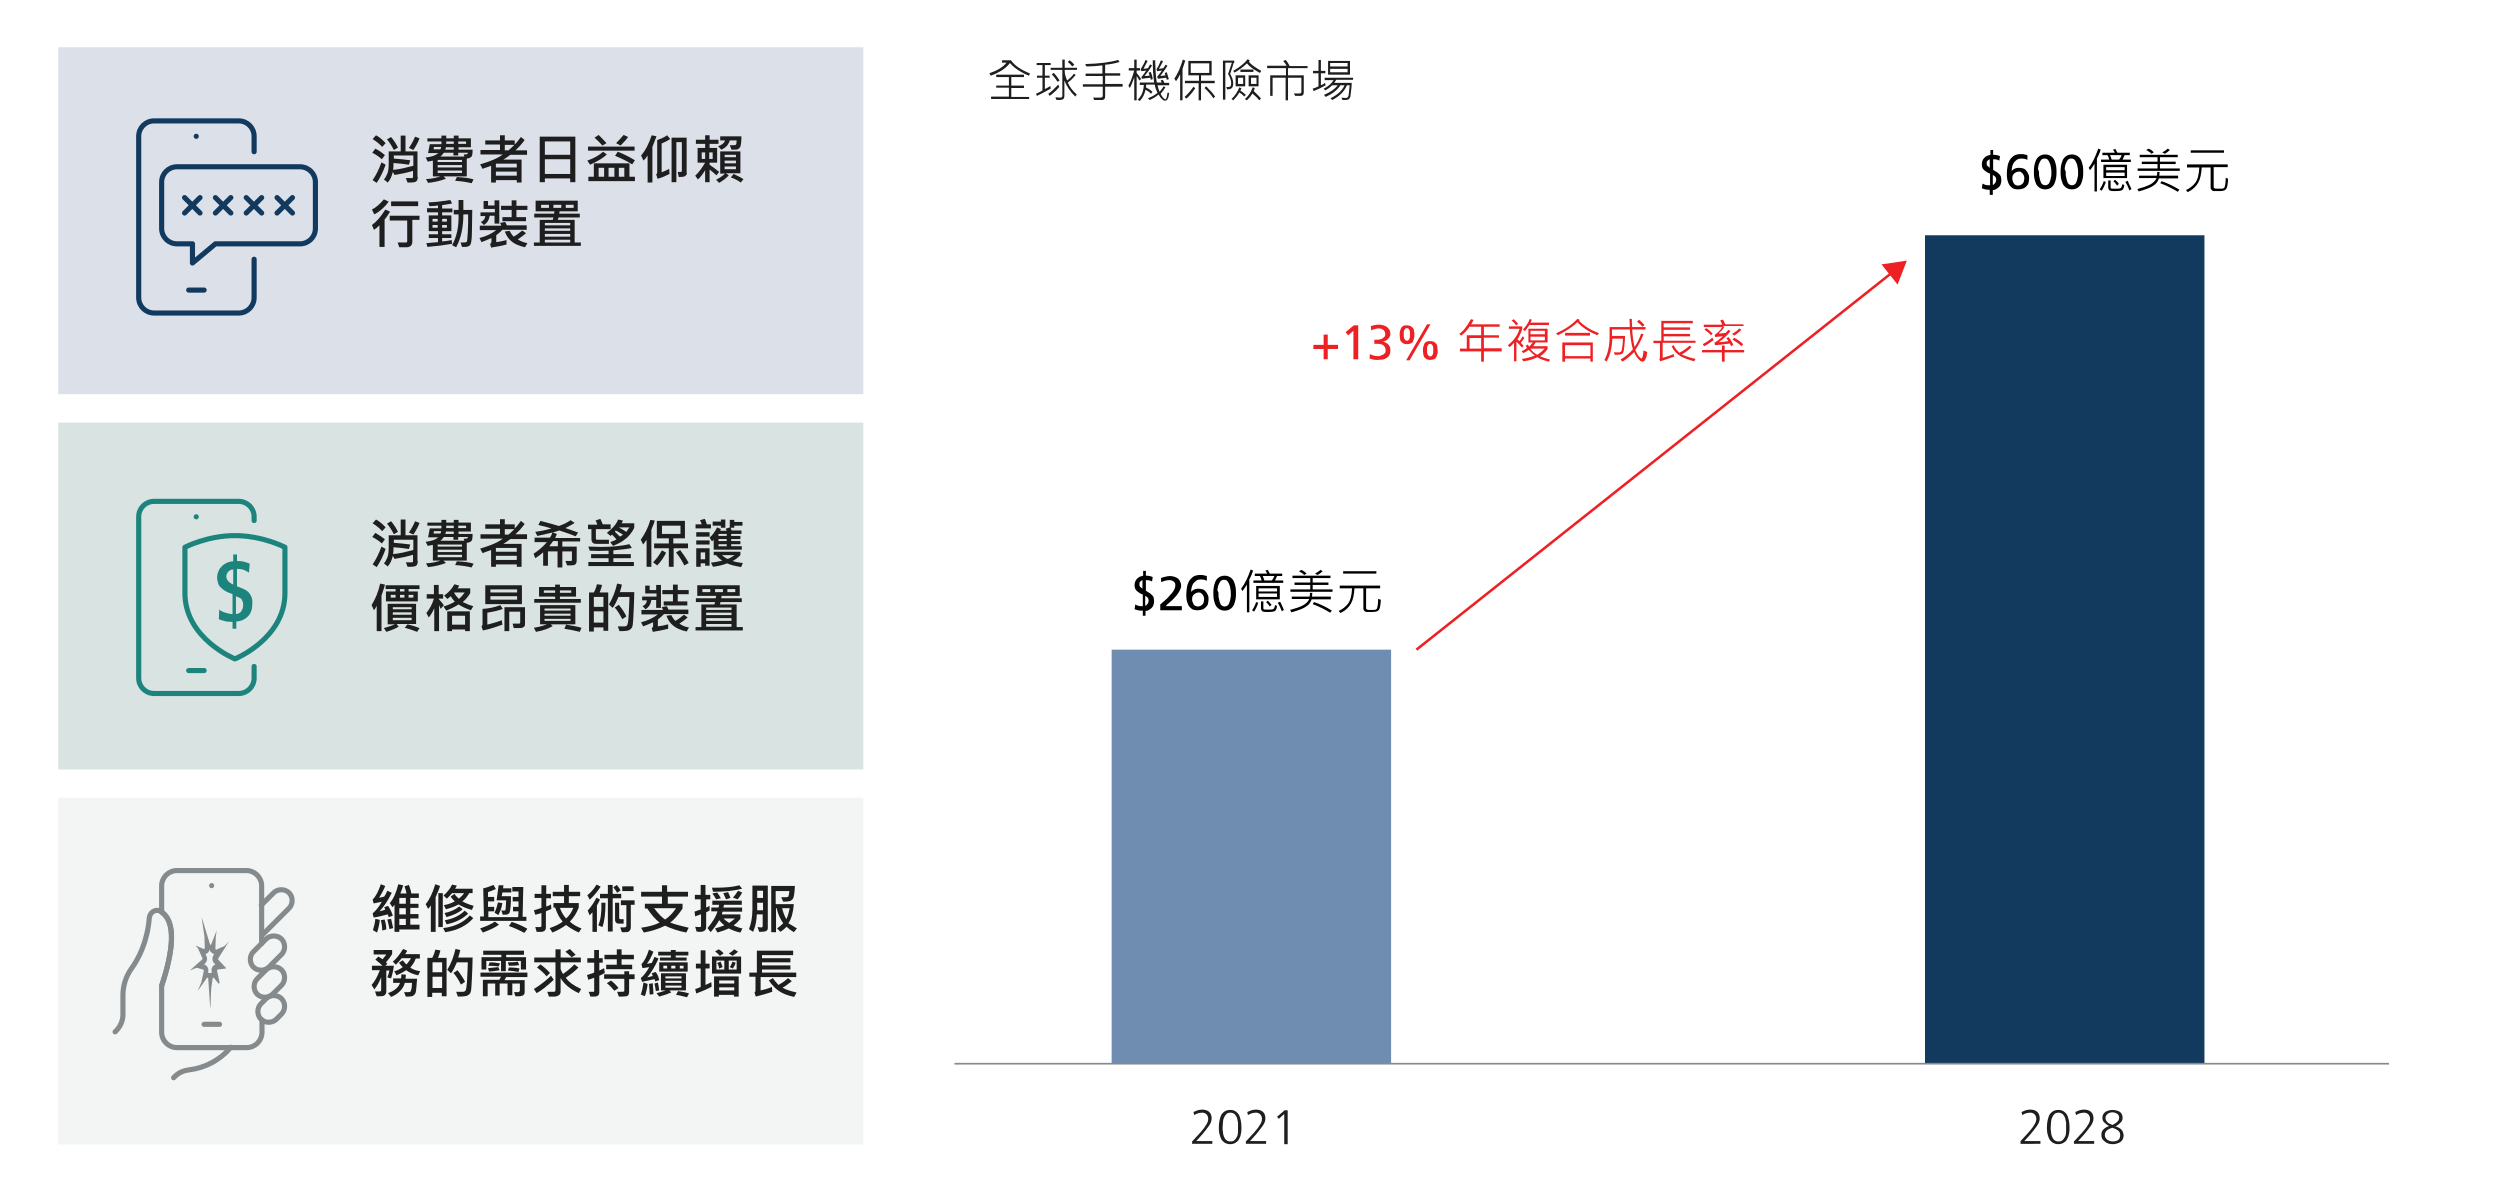 <?xml version="1.0" encoding="utf-8"?>
<!-- Generator: Adobe Illustrator 24.0.2, SVG Export Plug-In . SVG Version: 6.00 Build 0)  -->
<svg version="1.1" id="Layer_1" xmlns="http://www.w3.org/2000/svg" xmlns:xlink="http://www.w3.org/1999/xlink" x="0px" y="0px"
	 viewBox="0 0 730 345.1" style="enable-background:new 0 0 730 345.1;" xml:space="preserve">
<style type="text/css">
	.st0{fill:#50C2CF;}
	.st1{fill:#F2F5F4;stroke:#1D847D;stroke-miterlimit:10;}
	.st2{fill:none;stroke:#123A5F;stroke-miterlimit:10;}
	.st3{fill:none;stroke:#349CD7;stroke-miterlimit:10;}
	.st4{fill:#349CD7;}
	.st5{fill:none;stroke:#858A8C;stroke-width:1.5;stroke-miterlimit:10;}
	.st6{fill:none;stroke:#858A8C;stroke-width:1.5;stroke-linecap:square;stroke-miterlimit:10;}
	.st7{fill:none;stroke:#858A8C;stroke-width:1.5;stroke-linecap:round;stroke-miterlimit:10;}
	.st8{fill:#DCE0E9;}
	.st9{fill:none;stroke:#123A5F;stroke-width:1.5;stroke-linecap:round;stroke-linejoin:round;}
	.st10{fill:none;stroke:#123A5F;stroke-width:1.5;stroke-linejoin:round;}
	.st11{fill:#D9E3E2;}
	.st12{fill:#F3F4F4;}
	.st13{fill:none;stroke:#858A8C;stroke-width:1.5;stroke-linecap:round;stroke-linejoin:round;}
	.st14{fill:#858A8C;}
	.st15{fill:none;stroke:#1D847D;stroke-width:1.5;stroke-linecap:round;stroke-linejoin:round;}
	.st16{fill:#1D847D;}
	.st17{fill:none;stroke:#1D847D;stroke-width:1.5;stroke-linejoin:round;}
	.st18{fill:#6E8DB0;}
	.st19{fill:#123A5F;}
	.st20{fill:none;stroke:#858A8C;stroke-width:0.5;stroke-miterlimit:10;}
	.st21{fill:none;stroke:#ED2024;stroke-width:0.75;stroke-miterlimit:10;}
	.st22{fill:#ED2024;}
	.st23{fill:#EDEDF0;stroke:#123A5F;stroke-miterlimit:10;}
	.st24{fill:#F8F8F2;stroke:#91A53B;stroke-miterlimit:10;}
	.st25{fill:#F6F6F9;stroke:#6E8DB0;stroke-miterlimit:10;}
	.st26{fill:#F6F6F6;stroke:#858A8C;stroke-miterlimit:10;}
	.st27{fill:#FFF6EF;stroke:#F26322;stroke-miterlimit:10;}
	.st28{fill:none;stroke:#858A8C;stroke-width:1.5;stroke-linejoin:round;}
	.st29{fill:none;stroke:#6E8DB0;stroke-width:1.5;stroke-linecap:round;stroke-linejoin:round;}
	.st30{fill:none;stroke:#6E8DB0;stroke-width:1.5;stroke-linejoin:round;}
	.st31{fill:none;stroke:#91A53B;stroke-width:1.5;stroke-linecap:round;stroke-linejoin:round;}
	.st32{fill:none;stroke:#91A53B;stroke-width:1.5;stroke-linejoin:round;}
	.st33{fill:none;stroke:#F26322;stroke-width:1.5;stroke-miterlimit:10;}
	.st34{fill:#1E1E1E;}
</style>
<g>
	<path class="st34" d="M348.2,333.2l2.3-2.5c0.6-0.7,1.2-1.4,1.6-2.1c0.5-0.7,0.7-1.3,0.7-1.9c0-0.5-0.2-1-0.5-1.3
		c-0.3-0.3-0.7-0.5-1.2-0.5c-0.8,0-1.6,0.2-2.4,0.7l-0.2-0.9c0.4-0.2,0.8-0.3,1.2-0.5c0.4-0.1,0.9-0.2,1.3-0.2c0.8,0,1.5,0.2,2,0.6
		c0.5,0.4,0.8,1.1,0.8,2c0,0.7-0.3,1.5-0.9,2.3c-0.6,0.8-1.2,1.6-1.8,2.3l-1.8,2h4.7v0.8h-5.9V333.2z"/>
	<path class="st34" d="M359.3,324.1c0.7,0,1.2,0.2,1.6,0.5c0.4,0.3,0.8,0.7,1,1.2c0.4,1,0.6,2.2,0.6,3.4c0,0.5,0,1.1-0.1,1.6
		c-0.1,0.6-0.2,1.1-0.5,1.6c-0.2,0.5-0.5,0.9-1,1.2c-0.4,0.3-1,0.5-1.7,0.5c-0.7,0-1.2-0.2-1.7-0.5c-0.4-0.3-0.8-0.7-1-1.2
		c-0.2-0.5-0.4-1.1-0.5-1.6c-0.1-0.6-0.1-1.1-0.1-1.6c0-1.2,0.2-2.4,0.6-3.4c0.2-0.5,0.6-0.9,1-1.2
		C358.1,324.2,358.6,324.1,359.3,324.1z M359.3,324.9c-0.5,0-0.9,0.1-1.2,0.4c-0.3,0.3-0.5,0.6-0.7,1.1c-0.2,0.4-0.3,0.9-0.3,1.4
		c0,0.5-0.1,0.9-0.1,1.4c0,0.4,0,0.9,0.1,1.3c0,0.5,0.1,0.9,0.3,1.4s0.4,0.8,0.7,1c0.3,0.3,0.7,0.4,1.2,0.4c0.5,0,0.9-0.1,1.2-0.4
		c0.3-0.3,0.5-0.6,0.7-1s0.3-0.9,0.3-1.4c0-0.5,0-0.9,0-1.3c0-0.4,0-0.9,0-1.4c-0.1-0.5-0.2-0.9-0.3-1.4c-0.2-0.4-0.4-0.8-0.7-1.1
		C360.2,325.1,359.8,324.9,359.3,324.9z"/>
	<path class="st34" d="M363.9,333.2l2.3-2.5c0.6-0.7,1.2-1.4,1.6-2.1c0.5-0.7,0.7-1.3,0.7-1.9c0-0.5-0.2-1-0.5-1.3
		c-0.3-0.3-0.7-0.5-1.2-0.5c-0.8,0-1.6,0.2-2.4,0.7l-0.2-0.9c0.4-0.2,0.8-0.3,1.2-0.5c0.4-0.1,0.9-0.2,1.3-0.2c0.8,0,1.5,0.2,2,0.6
		c0.5,0.4,0.8,1.1,0.8,2c0,0.7-0.3,1.5-0.9,2.3c-0.6,0.8-1.2,1.6-1.8,2.3l-1.8,2h4.7v0.8h-5.9V333.2z"/>
	<path class="st34" d="M375.1,324.2h0.9v9.9h-1v-8.8l-1.6,1.4l-0.5-0.6L375.1,324.2z"/>
</g>
<g>
	<path class="st34" d="M590,333.2l2.3-2.5c0.6-0.7,1.2-1.4,1.6-2.1c0.5-0.7,0.7-1.3,0.7-1.9c0-0.5-0.2-1-0.5-1.3
		c-0.3-0.3-0.7-0.5-1.2-0.5c-0.8,0-1.6,0.2-2.4,0.7l-0.2-0.9c0.4-0.2,0.8-0.3,1.2-0.5c0.4-0.1,0.9-0.2,1.3-0.2c0.8,0,1.5,0.2,2,0.6
		c0.5,0.4,0.8,1.1,0.8,2c0,0.7-0.3,1.5-0.9,2.3c-0.6,0.8-1.2,1.6-1.8,2.3l-1.8,2h4.7v0.8H590V333.2z"/>
	<path class="st34" d="M601.1,324.1c0.7,0,1.2,0.2,1.6,0.5c0.4,0.3,0.8,0.7,1,1.2c0.4,1,0.6,2.2,0.6,3.4c0,0.5,0,1.1-0.1,1.6
		c-0.1,0.6-0.2,1.1-0.5,1.6c-0.2,0.5-0.5,0.9-1,1.2c-0.4,0.3-1,0.5-1.7,0.5c-0.7,0-1.2-0.2-1.7-0.5c-0.4-0.3-0.8-0.7-1-1.2
		c-0.2-0.5-0.4-1.1-0.5-1.6c-0.1-0.6-0.1-1.1-0.1-1.6c0-1.2,0.2-2.4,0.6-3.4c0.2-0.5,0.6-0.9,1-1.2
		C599.9,324.2,600.4,324.1,601.1,324.1z M601.1,324.9c-0.5,0-0.9,0.1-1.2,0.4c-0.3,0.3-0.5,0.6-0.7,1.1c-0.2,0.4-0.3,0.9-0.3,1.4
		c0,0.5-0.1,0.9-0.1,1.4c0,0.4,0,0.9,0.1,1.3c0,0.5,0.1,0.9,0.3,1.4s0.4,0.8,0.7,1c0.3,0.3,0.7,0.4,1.2,0.4c0.5,0,0.9-0.1,1.2-0.4
		c0.3-0.3,0.5-0.6,0.7-1s0.3-0.9,0.3-1.4c0-0.5,0-0.9,0-1.3c0-0.4,0-0.9,0-1.4c-0.1-0.5-0.2-0.9-0.3-1.4c-0.2-0.4-0.4-0.8-0.7-1.1
		C602,325.1,601.6,324.9,601.1,324.9z"/>
	<path class="st34" d="M605.7,333.2l2.3-2.5c0.6-0.7,1.2-1.4,1.6-2.1c0.5-0.7,0.7-1.3,0.7-1.9c0-0.5-0.2-1-0.5-1.3
		c-0.3-0.3-0.7-0.5-1.2-0.5c-0.8,0-1.6,0.2-2.4,0.7l-0.2-0.9c0.4-0.2,0.8-0.3,1.2-0.5c0.4-0.1,0.9-0.2,1.3-0.2c0.8,0,1.5,0.2,2,0.6
		c0.5,0.4,0.8,1.1,0.8,2c0,0.7-0.3,1.5-0.9,2.3c-0.6,0.8-1.2,1.6-1.8,2.3l-1.8,2h4.7v0.8h-5.9V333.2z"/>
	<path class="st34" d="M613.9,326.4c0-0.4,0.1-0.8,0.3-1.1c0.2-0.3,0.4-0.5,0.7-0.7c0.6-0.3,1.3-0.5,1.9-0.5c0.8,0,1.5,0.2,2.1,0.5
		c0.6,0.4,0.9,1,0.9,1.8c0,0.6-0.2,1.1-0.7,1.5c-0.4,0.4-0.9,0.8-1.4,1c0.7,0.2,1.3,0.5,1.7,0.9c0.4,0.4,0.6,0.9,0.7,1.7
		c0,1-0.4,1.6-1,2c-0.7,0.4-1.4,0.6-2.2,0.6c-0.8,0-1.6-0.2-2.2-0.7c-0.3-0.2-0.6-0.5-0.8-0.8c-0.2-0.3-0.3-0.7-0.3-1.2
		c0-0.7,0.2-1.3,0.7-1.7c0.4-0.4,1-0.7,1.6-0.9c-0.5-0.2-1-0.6-1.4-1C614.1,327.5,613.9,327,613.9,326.4z M619.1,331.4
		c0-0.3-0.1-0.6-0.2-0.8c-0.1-0.2-0.3-0.4-0.6-0.6c-0.2-0.2-0.5-0.3-0.7-0.4c-0.3-0.1-0.5-0.2-0.8-0.3c-0.3,0.1-0.6,0.2-0.8,0.3
		c-0.3,0.1-0.5,0.3-0.7,0.4c-0.2,0.2-0.4,0.4-0.5,0.6c-0.1,0.2-0.2,0.5-0.2,0.9c0,0.3,0.1,0.5,0.2,0.7c0.1,0.2,0.3,0.4,0.5,0.6
		c0.5,0.3,1,0.5,1.6,0.5c0.6,0,1.1-0.1,1.6-0.4C618.9,332.6,619.1,332.1,619.1,331.4z M614.8,326.5c0,0.3,0.1,0.5,0.2,0.7
		c0.1,0.2,0.3,0.4,0.5,0.6c0.2,0.2,0.4,0.3,0.7,0.4s0.4,0.2,0.6,0.3c0.5-0.2,0.9-0.5,1.3-0.8c0.2-0.2,0.4-0.4,0.5-0.6
		c0.1-0.2,0.2-0.4,0.2-0.7c0-0.5-0.2-0.9-0.6-1.2c-0.4-0.2-0.9-0.4-1.3-0.4c-0.5,0-1,0.1-1.4,0.4C615,325.6,614.8,325.9,614.8,326.5
		z"/>
</g>
<g>
	<path class="st34" d="M300.8,21.5l-0.4,0.6c-2.6-1.1-4.4-2.4-5.5-3.7c-1.1,1.5-2.9,2.7-5.6,3.7l-0.4-0.7c2.3-0.8,4-1.8,5-3.1h-1.3
		v-0.7h2.6C296.3,19.2,298.2,20.4,300.8,21.5z M300.5,28.9h-11.1v-0.7h5.2v-2.6h-3.7V25h3.7v-2.5h-3.7v-0.7h8.1v0.7h-3.7V25h3.7v0.7
		h-3.7v2.6h5.2V28.9z"/>
	<path class="st34" d="M306.8,25.9c-1.1,0.6-2.4,1.3-4,2.1l-0.3-0.6c0.8-0.4,1.5-0.7,1.9-1v-3.7h-1.6v-0.6h1.6V19h-1.7v-0.6h4.1V19
		h-1.7v3.1h1.4v0.6h-1.4V26c0.5-0.2,1-0.5,1.6-0.9L306.8,25.9z M309.3,25.4c-1.1,1.3-2.1,2.1-2.8,2.6l-0.4-0.6
		c0.9-0.6,1.8-1.5,2.9-2.7L309.3,25.4z M314.4,27.6l-0.4,0.6c-1.4-1.3-2.5-2.9-3.2-4.7v4.6c0,0.3-0.1,0.6-0.3,0.8
		c-0.2,0.2-0.6,0.3-1.3,0.3c-0.3,0-0.6,0-0.8-0.1l-0.2-0.7c0.4,0,0.7,0.1,1.1,0.1c0.4,0,0.6,0,0.7-0.1c0.1-0.1,0.2-0.2,0.2-0.4v-7.6
		h-3.4v-0.6h3.4v-2.4h0.7v2.4h3.6v0.6h-3.6v0.7c0.1,0.8,0.3,1.5,0.7,2.4c0.8-0.6,1.5-1.3,2-2l0.5,0.4c-0.6,0.7-1.3,1.5-2.3,2.2
		C312.2,25.2,313.1,26.4,314.4,27.6z M309.4,23.5l-0.6,0.4c-0.4-0.7-1-1.5-1.7-2.2l0.6-0.4C308.5,22.1,309,22.9,309.4,23.5z
		 M313.7,18.9l-0.6,0.5c-0.3-0.4-0.8-0.9-1.3-1.3l0.5-0.5C312.9,18,313.4,18.5,313.7,18.9z"/>
	<path class="st34" d="M327.8,25.3h-5.1v2.9c0,0.3-0.1,0.5-0.2,0.7c-0.2,0.2-0.4,0.3-0.8,0.3c-0.4,0-0.8,0-1.4,0c-0.3,0-0.5,0-0.8,0
		l-0.3-0.7c0.4,0,0.8,0,1.2,0c0.8,0,1.3,0,1.4-0.1c0.1-0.1,0.2-0.2,0.2-0.4v-2.7h-5.8v-0.7h5.8v-2.4H317v-0.7h4.9v-2.4
		c-1.6,0.2-3.2,0.3-4.7,0.3l-0.3-0.7c4-0.1,7.2-0.5,9.6-1.2l0.4,0.6c-1.3,0.4-2.7,0.7-4.2,0.8v2.5h4.4v0.7h-4.4v2.4h5.1V25.3z"/>
	<path class="st34" d="M333.2,23.1l-0.5,0.4c-0.3-0.5-0.5-0.9-0.8-1.3v7.1h-0.7v-6.7c-0.5,1.4-0.9,2.4-1.3,3.1l-0.4-0.7
		c0.7-1.2,1.2-2.7,1.7-4.4h-1.6v-0.7h1.6v-2.5h0.7v2.5h1v0.7h-1v0.7C332.3,21.8,332.8,22.4,333.2,23.1z M341.4,27.1
		c-0.1,0.8-0.2,1.3-0.4,1.7s-0.4,0.6-0.8,0.6c-0.6,0-1.2-0.6-1.9-1.8c-0.7,0.6-1.6,1.2-2.6,1.6l-0.5-0.5c1-0.4,2-0.9,2.8-1.6
		c-0.4-0.8-0.7-1.6-0.8-2.4h-2.5l-0.1,0.8c0.7,0.4,1.4,0.8,1.9,1.3l-0.4,0.6c-0.3-0.4-0.9-0.8-1.6-1.2c-0.3,1.3-0.8,2.4-1.7,3.3
		l-0.6-0.4c1.1-1,1.7-2.4,1.8-4.3h-1.2v-0.7h4.2c-0.3-2.2-0.4-4.3-0.4-6.5l0.7,0c0.1,2.9,0.2,5.1,0.5,6.5h1.4c0-0.1-0.1-0.3-0.3-0.6
		l0.6-0.2c0.2,0.2,0.3,0.5,0.5,0.9h1.4v0.7h-3.4c0.1,0.6,0.3,1.2,0.6,1.9c0.4-0.4,0.8-1,1.2-1.6l0.5,0.3c-0.4,0.7-0.9,1.3-1.4,1.9
		c0.2,0.4,0.4,0.7,0.7,1.1c0.3,0.3,0.5,0.5,0.7,0.5c0.1,0,0.2-0.1,0.3-0.4c0.1-0.2,0.2-0.7,0.3-1.5L341.4,27.1z M336.6,23.1
		l-0.6,0.2c0-0.2,0-0.4-0.1-0.6c-1,0.1-1.8,0.2-2.5,0.3l-0.1-0.5c0.6-0.7,1-1.3,1.4-1.9l-1.4,0.2l-0.2-0.6c0.6-1,1.1-1.9,1.4-2.7
		l0.6,0.3c-0.3,0.6-0.7,1.4-1.2,2.3c0.4,0,0.9-0.1,1.3-0.2c0.2-0.3,0.4-0.6,0.6-1.1l0.6,0.3c-0.6,1.1-1.4,2.1-2.2,3.1
		c0.4,0,0.9-0.1,1.5-0.1c-0.1-0.3-0.2-0.6-0.3-0.9L336,21C336.3,21.6,336.5,22.3,336.6,23.1z M341.3,23.1l-0.6,0.2
		c0-0.1-0.1-0.4-0.2-0.6c-0.7,0.1-1.5,0.2-2.4,0.3l-0.2-0.6c0.6-0.7,1-1.3,1.4-1.8c-0.4,0-0.8,0.1-1.4,0.2l-0.2-0.6
		c0.6-0.9,1-1.8,1.3-2.6l0.6,0.3c-0.4,0.8-0.8,1.5-1.2,2.2c0.3,0,0.7-0.1,1.3-0.2c0.2-0.2,0.4-0.6,0.6-1l0.6,0.3
		c-0.5,0.8-1.2,1.8-2.1,3l1.5-0.2c-0.1-0.3-0.2-0.6-0.2-0.7l0.6-0.2C340.9,21.7,341.1,22.4,341.3,23.1z"/>
	<path class="st34" d="M346.1,17.7c-0.1,0.4-0.3,0.8-0.5,1.5l-0.3,0.9v9.2h-0.7v-7.6c-0.4,0.8-0.8,1.5-1.2,2l-0.5-0.7
		c1-1.5,1.8-3.3,2.5-5.6L346.1,17.7z M349,25.8c-0.9,1.3-1.8,2.4-2.6,3l-0.5-0.5c0.9-0.8,1.8-1.8,2.6-3L349,25.8z M354.7,24.3h-4v5
		h-0.7v-5H346v-0.7h4.1V22H347v-4.2h6.8V22h-3.1v1.6h4V24.3z M353.1,21.3v-2.8h-5.4v2.8H353.1z M354.8,28.2l-0.5,0.5
		c-0.7-1.1-1.6-2.1-2.6-3l0.5-0.5C353.4,26.4,354.3,27.4,354.8,28.2z"/>
	<path class="st34" d="M360.2,18.4c0,0.1-0.3,1.2-1,3.2c0.6,1,0.9,1.9,0.9,2.7c0,0.6-0.1,1.1-0.4,1.4c-0.3,0.3-0.8,0.4-1.4,0.4
		l-0.2-0.7c0.2,0,0.4,0,0.5,0c0.4,0,0.6-0.1,0.7-0.2s0.2-0.4,0.2-0.9c0-0.8-0.3-1.7-0.9-2.7c0.3-0.9,0.7-2,1.1-3.3h-1.9v10.8h-0.7
		V17.7h3.3V18.4z M363.8,27.7l-0.5,0.5c-0.4-0.5-0.9-0.9-1.4-1.2c-0.6,1-1.2,1.7-1.8,2.3l-0.5-0.4c1-0.9,1.7-2,2.3-3.4l0.6,0.3
		c-0.1,0.2-0.2,0.4-0.3,0.7C362.8,26.8,363.3,27.3,363.8,27.7z M368.3,20.7l-0.4,0.6c-1.7-0.9-3-1.8-3.8-2.8c-1,1-2.2,1.9-3.6,2.7
		l-0.4-0.5c1.9-1.1,3.3-2.2,4.2-3.4l0.6,0.3c0,0.1-0.1,0.2-0.2,0.4C365.4,19,366.7,19.8,368.3,20.7z M363.6,25.2h-2.8V22h2.8V25.2z
		 M363,24.5v-1.8h-1.5v1.8H363z M366,21h-3.8v-0.7h3.8V21z M368.2,28.8l-0.5,0.5c-0.5-0.7-1.2-1.3-2-2c-0.5,0.9-1.1,1.5-1.6,2
		l-0.6-0.4c0.9-0.7,1.7-1.8,2.3-3.4l0.6,0.2c-0.1,0.3-0.2,0.6-0.3,0.9C367,27.5,367.8,28.2,368.2,28.8z M367.5,25.2h-2.9V22h2.9
		V25.2z M366.9,24.5v-1.8h-1.6v1.8H366.9z"/>
	<path class="st34" d="M381.6,19.9h-5.5V22h4.6v5c0,0.3-0.1,0.5-0.2,0.7c-0.2,0.2-0.4,0.3-0.6,0.3c-0.2,0-0.8,0-1.7,0l-0.4-0.7
		c0.3,0,0.6,0,0.9,0c0.6,0,1,0,1.1-0.1s0.2-0.2,0.2-0.3v-4.2h-3.9v6.6h-0.7v-6.6h-3.8V28h-0.7V22h4.6v-2.1h-5.5v-0.7h5.7
		c-0.2-0.4-0.6-0.9-1-1.4l0.7-0.3c0.4,0.4,0.8,1,1.2,1.8h5.2V19.9z"/>
	<path class="st34" d="M387.1,24.9c-1.4,0.8-2.5,1.3-3.5,1.7l-0.3-0.7c0.6-0.2,1.2-0.4,1.7-0.7v-3.8h-1.6v-0.7h1.6v-3.2h0.7v3.2h1.3
		v0.7h-1.3v3.5c0.5-0.2,0.9-0.4,1.2-0.7L387.1,24.9z M395.1,23.3h-4.9c-0.2,0.3-0.4,0.6-0.6,0.9h5.1c0,0.8-0.1,1.6-0.2,2.5
		c-0.1,0.9-0.2,1.4-0.2,1.6c-0.1,0.2-0.2,0.3-0.3,0.5c-0.1,0.1-0.3,0.3-0.5,0.3c-0.2,0.1-0.6,0.1-1.1,0.1c-0.1,0-0.3,0-0.4,0
		l-0.3-0.7c0.4,0,0.7,0.1,1,0.1c0.4,0,0.6,0,0.7-0.1c0.1-0.1,0.2-0.2,0.3-0.4c0.1-0.1,0.1-0.6,0.2-1.2s0.1-1.3,0.2-2h-0.8
		c-0.8,1.9-2.3,3.3-4.3,4.3l-0.5-0.5c2-1,3.4-2.2,4.1-3.8h-1.2c-0.9,1.4-2.3,2.5-4.3,3.4l-0.5-0.6c1.9-0.8,3.2-1.7,4-2.8H389
		c-0.6,0.6-1.3,1.1-2,1.5l-0.5-0.5c1.4-0.7,2.3-1.5,2.9-2.5h-2.6v-0.7h8.3V23.3z M394.2,21.8h-6.4v-4h6.4V21.8z M393.5,19.4v-1h-5.1
		v1H393.5z M393.5,21.1v-1h-5.1v1H393.5z"/>
</g>
<rect x="17" y="13.8" class="st8" width="235.1" height="101.3"/>
<g>
	<line class="st9" x1="57.3" y1="39.8" x2="57.3" y2="39.8"/>
	<line class="st9" x1="59.6" y1="84.7" x2="55.1" y2="84.7"/>
	<path class="st9" d="M74.2,75.7v11.2c0,2.5-2,4.5-4.5,4.5H45c-2.5,0-4.5-2-4.5-4.5V39.8c0-2.5,2-4.5,4.5-4.5h24.7
		c2.5,0,4.5,2,4.5,4.5v4.5"/>
	<path class="st10" d="M51.7,48.7c-2.5,0-4.5,2-4.5,4.5v13.5c0,2.5,2,4.5,4.5,4.5h4.5v5.6l6.7-5.6h24.7c2.5,0,4.5-2,4.5-4.5V53.2
		c0-2.5-2-4.5-4.5-4.5H51.7z"/>
	<line class="st9" x1="53.9" y1="57.7" x2="58.4" y2="62.2"/>
	<line class="st9" x1="58.4" y1="57.7" x2="53.9" y2="62.2"/>
	<line class="st9" x1="62.9" y1="57.7" x2="67.4" y2="62.2"/>
	<line class="st9" x1="67.4" y1="57.7" x2="62.9" y2="62.2"/>
	<line class="st9" x1="71.9" y1="57.7" x2="76.4" y2="62.2"/>
	<line class="st9" x1="76.4" y1="57.7" x2="71.9" y2="62.2"/>
	<line class="st9" x1="80.9" y1="57.7" x2="85.4" y2="62.2"/>
	<line class="st9" x1="85.4" y1="57.7" x2="80.9" y2="62.2"/>
</g>
<g>
	<g>
		<path class="st34" d="M112.4,45.3l-0.9,1.2c-0.9-0.8-1.8-1.4-2.8-1.9l0.9-1.2C110.6,43.9,111.6,44.6,112.4,45.3z M112.6,48.1
			c-0.7,2-1.6,3.8-2.6,5.3l-1.2-0.8c1-1.4,1.8-3.1,2.6-5.2L112.6,48.1z M112.6,41.8l-1,1.1c-0.8-0.9-1.7-1.6-2.8-2.3l1-1.1
			C110.9,40.1,111.8,40.9,112.6,41.8z M122,51.6c0,0.7-0.2,1.2-0.5,1.4c-0.3,0.2-0.9,0.3-1.7,0.3c-0.3,0-0.6,0-0.8,0l-0.5-1.3
			c0.9,0,1.4,0,1.7,0s0.4-0.1,0.4-0.3v-1.8c-1.7,0.5-3.5,0.9-5.4,1.2l-0.5-0.9c-0.3,1.3-0.8,2.4-1.5,3.1l-1.1-0.9
			c0.4-0.4,0.7-1,1-1.7c0.3-0.7,0.4-1.8,0.4-3.2v-3.3h3.5v-4.6h1.4v4.6h3.5V51.6z M116.2,43.1l-1.2,0.7c-0.6-1.2-1.3-2.3-2-3.1
			l1.2-0.7C115.1,41.1,115.8,42.2,116.2,43.1z M120.7,48.4v-3H115v0.9c1.6,0.1,3.3,0.3,4.8,0.5l-0.4,1.3c-1.3-0.2-2.8-0.4-4.5-0.5
			c0,0.7,0,1.3-0.1,2C116.9,49.4,118.8,48.9,120.7,48.4z M122.5,40.4c-0.4,1.1-1,2.2-1.8,3.4l-1.3-0.6c0.7-1,1.3-2.1,1.8-3.3
			L122.5,40.4z"/>
		<path class="st34" d="M138,43.7c0,1.2-0.1,1.9-0.4,2.1c-0.2,0.2-0.4,0.3-0.7,0.4l-0.6,0.1v5.2h-6.8l0.7,0.7
			c-1.6,0.6-3.3,1-5.2,1.2l-0.6-1.1c1.6-0.1,3.1-0.4,4.2-0.8h-2.2v-4.6c-0.5,0.1-1,0.2-1.5,0.3l-0.6-1.2c1.7-0.2,2.9-0.6,3.7-1.3h-3
			l0.5-2.6h3.4v-0.8h-4.1v-0.9h4.1v-0.8h1.4v0.8h2.2v-0.8h1.4v0.8h3.6v2.6h-3.6v0.7H138z M128.8,42.9h-2.1l-0.1,0.7h2
			C128.7,43.4,128.8,43.2,128.8,42.9z M134.9,47.3v-0.6h-7.1v0.6H134.9z M134.9,48.9v-0.7h-7.1v0.7H134.9z M134.9,50.5v-0.7h-7.1
			v0.7H134.9z M136.6,44.6h-2.8v0.8h-1.4v-0.8h-2.8c-0.2,0.3-0.5,0.7-1,1.1h7l-0.2-0.6c0.5,0,0.9,0,1-0.1
			C136.5,45,136.6,44.8,136.6,44.6z M132.5,43.7v-0.7h-2.3c0,0.3-0.1,0.6-0.2,0.7H132.5z M132.5,42v-0.7h-2.2V42H132.5z M138.3,52.4
			l-0.6,1.1c-1.6-0.4-3.2-0.6-4.8-0.7l0.5-1.1C135.5,51.8,137.1,52,138.3,52.4z M136.1,42v-0.7h-2.3V42H136.1z"/>
		<path class="st34" d="M153.9,45.2H149c-0.7,0.6-1.4,1-2,1.4h5.3v6.7h-1.4v-0.7h-6.1v0.7h-1.4v-4.9c-0.8,0.3-1.7,0.6-2.5,0.9
			l-0.7-1.3c3-0.9,5.2-1.8,6.6-2.9h-6.5v-1.3h5.7v-1.6h-4.3V41h4.3v-1.5h1.4V41h2.9v1.2c0.7-0.7,1.3-1.5,1.8-2.2l1.1,0.9
			c-0.8,1.1-1.7,2.1-2.7,3h3.4V45.2z M150.9,48.9v-1.1h-6.1v1.1H150.9z M150.9,51.3v-1.2h-6.1v1.2H150.9z M150.2,42.3h-2.8v1.6h1.1
			C149.2,43.3,149.7,42.8,150.2,42.3z"/>
		<path class="st34" d="M168,53.2h-1.5v-1.1h-7.4v1.1h-1.5V39.9H168V53.2z M166.5,45.2v-3.9h-7.4v3.9H166.5z M166.5,50.8v-4.3h-7.4
			v4.3H166.5z"/>
		<path class="st34" d="M177.2,45.1c-1,1-2.7,2-4.9,3l-0.8-1.2c2-0.7,3.5-1.6,4.6-2.6L177.2,45.1z M185.3,44h-13.6v-1.2h13.6V44z
			 M185.4,52.9h-13.6v-1.3h1.6v-3.9h10.4v3.9h1.6V52.9z M177.1,41.8l-1.2,0.7c-0.7-0.8-1.5-1.6-2.3-2.3l1.2-0.8
			C175.6,40.2,176.4,41,177.1,41.8z M176.4,51.7V49h-1.6v2.6H176.4z M179.4,51.7V49h-1.7v2.6H179.4z M185.4,46.8l-0.8,1.2
			c-1.3-0.8-3-1.7-5-2.5l0.8-1.2C182.2,45,183.9,45.9,185.4,46.8z M183.4,40c-0.6,0.9-1.4,1.7-2.2,2.5l-1.3-0.7
			c0.9-0.9,1.6-1.7,2.2-2.4L183.4,40z M182.3,51.7V49h-1.6v2.6H182.3z"/>
		<path class="st34" d="M191.7,39.8l-1.2,3.1v10.4h-1.4v-7.9c-0.3,0.5-0.7,1-1.2,1.5l-0.7-1.5c1.3-1.5,2.3-3.5,3.1-5.9L191.7,39.8z
			 M195.7,40.6c-0.6,0.4-1.5,0.9-2.5,1.3v8.4c0.9-0.3,1.6-0.7,2.2-1l0.1,1.5c-1.4,0.7-2.6,1.2-3.5,1.4l-0.4-1.3
			c0.2-0.2,0.3-0.3,0.3-0.4v-9.6c1.1-0.4,2.1-0.8,2.9-1.4L195.7,40.6z M200.6,50.5c0,0.3-0.1,0.5-0.3,0.7c-0.2,0.2-0.4,0.3-0.7,0.4
			c-0.3,0-0.7,0.1-1.4,0.1l-0.3-1.5c0.3,0,0.6,0,0.9,0c0.1,0,0.2,0,0.2-0.1c0.1-0.1,0.1-0.1,0.1-0.2v-8.4h-1.6v11.7h-1.4V40.2h4.4
			V50.5z"/>
		<path class="st34" d="M210,50.2l-0.8,1c-0.7-0.6-1.3-1.2-2-1.7v3.7h-1.3v-3.5c-0.8,1.3-1.5,2.2-2.1,2.7l-0.8-1.1
			c1.1-1,2-2.3,2.9-3.8h-2.2v-4.3h2.2v-1.2h-2.7v-1.2h2.7v-1.3h1.3v1.3h2.6v1.2h-2.6v1.2h2.2v4.3h-2.2v0.6
			C208.5,49,209.4,49.7,210,50.2z M205.9,46.4v-1.9h-1v1.9H205.9z M208.1,46.4v-1.9h-1v1.9H208.1z M216.2,50.6H212l0.8,0.6
			c-0.6,0.7-1.5,1.4-2.8,2.2l-0.9-0.9c1.1-0.6,2-1.2,2.6-1.8h-1.4v-6.5h5.9V50.6z M216.5,39.9c0,1.7-0.2,2.8-0.4,3.1
			c-0.2,0.3-0.5,0.5-0.7,0.6c-0.2,0.1-0.8,0.1-1.8,0.1l-0.5-1.3c0.2,0,0.5,0,0.7,0c0.6,0,0.9,0,1-0.1c0.1-0.1,0.2-0.2,0.2-0.3
			s0.1-0.5,0.1-1h-2c-0.4,1.3-1.2,2.2-2.5,2.7l-0.9-1c1.1-0.4,1.8-0.9,2-1.7h-1.4v-1.2H216.5z M214.9,45.9v-0.7h-3.3v0.7H214.9z
			 M214.9,47.7v-0.8h-3.3v0.8H214.9z M214.9,49.4v-0.8h-3.3v0.8H214.9z M217.1,52.3l-0.8,1c-0.8-0.6-1.8-1.1-2.9-1.5l0.8-1
			C215.5,51.4,216.5,51.9,217.1,52.3z"/>
		<path class="st34" d="M113.5,58.9c-1.1,1.5-2.5,2.8-4.2,3.7l-0.7-1.4c1.2-0.6,2.4-1.7,3.5-3L113.5,58.9z M113.9,61.8
			c-0.5,0.8-1,1.6-1.6,2.3v8h-1.5v-6.3c-0.6,0.6-1.1,1-1.6,1.3l-0.6-1.4c1.3-0.9,2.6-2.4,3.9-4.5L113.9,61.8z M122.5,64.2h-2.1v6.4
			c0,1-0.6,1.6-1.7,1.6c-0.7,0-1.4,0-2.1,0l-0.5-1.4c0.4,0,1.3,0,2.4,0c0.1,0,0.2,0,0.3-0.1c0.1-0.1,0.1-0.2,0.1-0.3v-6h-5.1v-1.4
			h8.7V64.2z M122.1,60.2h-7.9v-1.4h7.9V60.2z"/>
		<path class="st34" d="M132.1,62h-3v0.9h2.7v4.6h-2.7v0.9h2.7v1.1h-2.7v1c1-0.1,1.9-0.2,2.8-0.4l0.1,1.1c-2.3,0.4-4.7,0.7-7.2,0.9
			l-0.3-1.1l3.4-0.3v-1.2h-2.7v-1.1h2.7v-0.9h-2.7v-4.6h2.7V62h-3.2v-1.2h3.2V60c-0.7,0.1-1.5,0.2-2.5,0.2l-0.3-1.1
			c2.4-0.1,4.5-0.4,6.4-0.7l0.5,1c-0.7,0.2-1.7,0.3-2.9,0.5v1h3V62z M127.8,64.7v-0.8h-1.5v0.8H127.8z M127.8,66.5v-0.8h-1.5v0.8
			H127.8z M130.5,64.7v-0.8h-1.4v0.8H130.5z M130.5,66.5v-0.8h-1.4v0.8H130.5z M137.9,61.3c0,2.2-0.1,4.3-0.1,6.3s-0.2,3.2-0.3,3.5
			s-0.3,0.6-0.5,0.7c-0.3,0.2-0.7,0.3-1.3,0.3c-0.3,0-0.5,0-0.8,0l-0.4-1.3c0.4,0,0.7,0,1,0c0.5,0,0.7-0.1,0.8-0.2s0.2-1.1,0.3-2.8
			c0.1-1.8,0.1-3.5,0.1-5.2h-1.4c0,3.8-0.7,7-2.1,9.6l-1.2-0.6c1.4-2.5,2-5.5,1.9-9h-1.4v-1.3h1.4c0-1.3,0-2.2,0-2.9h1.4
			c0,1,0,1.9,0,2.9H137.9z"/>
		<path class="st34" d="M153.9,67.1h-7.2c-0.5,0.5-1.1,1.1-1.8,1.6v2c0.9-0.1,1.9-0.3,3-0.6l0,1.3c-1.6,0.4-3.1,0.7-4.5,0.9
			l-0.3-1.1c0.3-0.1,0.4-0.4,0.4-0.7v-1c-1.1,0.5-2.1,0.9-2.9,1.2l-0.6-1.2c2-0.5,3.6-1.3,4.9-2.3h-4.8v-1.3h6.3
			c-0.1-0.2-0.2-0.5-0.4-0.8l1.5-0.3c0.1,0.2,0.3,0.5,0.5,1h5.8V67.1z M145.8,65.3h-1.4V63H143c-0.2,1.2-0.7,2.1-1.7,2.7l-0.9-0.9
			c0.8-0.3,1.2-0.9,1.3-1.7h-1.4v-1.1h4.2V61h-3.3v-2.3h1.3V60h1.9v-1.5h1.4V65.3z M154,61.3h-3.2v2.1h2.8v1.2h-6.9v-1.2h2.7v-2.1
			h-3.1v-1.2h3.1v-1.6h1.4v1.6h3.2V61.3z M154,71l-0.7,1.2c-1.8-0.4-3.1-1-3.9-1.7c-0.9-0.7-1.5-1.6-2-2.9l1.4-0.2
			c0.3,0.6,0.7,1.2,1.2,1.7c0.9-0.5,1.7-1.1,2.5-1.8l1.1,0.8c-0.7,0.6-1.5,1.2-2.4,1.8C152.1,70.5,153,70.8,154,71z"/>
		<path class="st34" d="M169.6,71.8h-13.7v-1h1.7v-6.6h3.8l0.2-0.7h-5.6v-1.1h5.8l0.1-0.7h-5.5v-3.1h12.3v3.1h-5.3l-0.1,0.7h6v1.1
			h-6.2l-0.2,0.7h4.9v6.6h1.8V71.8z M160.3,60.7v-0.9H158v0.9H160.3z M166.5,65.8v-0.7h-7.4v0.7H166.5z M166.5,67.4v-0.7h-7.4v0.7
			H166.5z M166.5,69.1v-0.8h-7.4v0.8H166.5z M166.5,70.8V70h-7.4v0.8H166.5z M163.9,60.7v-0.9h-2.3v0.9H163.9z M167.5,60.7v-0.9
			h-2.3v0.9H167.5z"/>
	</g>
</g>
<rect x="17" y="123.4" class="st11" width="235.1" height="101.3"/>
<g>
	<path class="st34" d="M112.4,157.5l-0.9,1.2c-0.9-0.8-1.8-1.4-2.8-1.9l0.9-1.2C110.6,156.2,111.6,156.8,112.4,157.5z M112.6,160.3
		c-0.7,2-1.6,3.8-2.6,5.3l-1.2-0.8c1-1.4,1.8-3.1,2.6-5.2L112.6,160.3z M112.6,154l-1,1.1c-0.8-0.9-1.7-1.6-2.8-2.3l1-1.1
		C110.9,152.3,111.8,153.1,112.6,154z M122,163.8c0,0.7-0.2,1.2-0.5,1.4c-0.3,0.2-0.9,0.3-1.7,0.3c-0.3,0-0.6,0-0.8,0l-0.5-1.3
		c0.9,0,1.4,0,1.7,0s0.4-0.1,0.4-0.3V162c-1.7,0.5-3.5,0.9-5.4,1.2l-0.5-0.9c-0.3,1.3-0.8,2.4-1.5,3.1l-1.1-0.9c0.4-0.4,0.7-1,1-1.7
		c0.3-0.7,0.4-1.8,0.4-3.2v-3.3h3.5v-4.6h1.4v4.6h3.5V163.8z M116.2,155.3L115,156c-0.6-1.2-1.3-2.3-2-3.1l1.2-0.7
		C115.1,153.3,115.8,154.4,116.2,155.3z M120.7,160.6v-3H115v0.9c1.6,0.1,3.3,0.3,4.8,0.5l-0.4,1.3c-1.3-0.2-2.8-0.4-4.5-0.5
		c0,0.7,0,1.3-0.1,2C116.9,161.6,118.8,161.1,120.7,160.6z M122.5,152.7c-0.4,1.1-1,2.2-1.8,3.4l-1.3-0.6c0.7-1,1.3-2.1,1.8-3.3
		L122.5,152.7z"/>
	<path class="st34" d="M138,155.9c0,1.2-0.1,1.9-0.4,2.1c-0.2,0.2-0.4,0.3-0.7,0.4l-0.6,0.1v5.2h-6.8l0.7,0.7
		c-1.6,0.6-3.3,1-5.2,1.2l-0.6-1.1c1.6-0.1,3.1-0.4,4.2-0.8h-2.2v-4.6c-0.5,0.1-1,0.2-1.5,0.3l-0.6-1.2c1.7-0.2,2.9-0.6,3.7-1.3h-3
		l0.5-2.6h3.4v-0.8h-4.1v-0.9h4.1v-0.8h1.4v0.8h2.2v-0.8h1.4v0.8h3.6v2.6h-3.6v0.7H138z M128.8,155.1h-2.1l-0.1,0.7h2
		C128.7,155.6,128.8,155.4,128.8,155.1z M134.9,159.6v-0.6h-7.1v0.6H134.9z M134.9,161.2v-0.7h-7.1v0.7H134.9z M134.9,162.7V162
		h-7.1v0.7H134.9z M136.6,156.8h-2.8v0.8h-1.4v-0.8h-2.8c-0.2,0.3-0.5,0.7-1,1.1h7l-0.2-0.6c0.5,0,0.9,0,1-0.1
		C136.5,157.2,136.6,157.1,136.6,156.8z M132.5,155.9v-0.7h-2.3c0,0.3-0.1,0.6-0.2,0.7H132.5z M132.5,154.2v-0.7h-2.2v0.7H132.5z
		 M138.3,164.6l-0.6,1.1c-1.6-0.4-3.2-0.6-4.8-0.7l0.5-1.1C135.5,164,137.1,164.2,138.3,164.6z M136.1,154.2v-0.7h-2.3v0.7H136.1z"
		/>
	<path class="st34" d="M153.9,157.4H149c-0.7,0.6-1.4,1-2,1.4h5.3v6.7h-1.4v-0.7h-6.1v0.7h-1.4v-4.9c-0.8,0.3-1.7,0.6-2.5,0.9
		l-0.7-1.3c3-0.9,5.2-1.8,6.6-2.9h-6.5V156h5.7v-1.6h-4.3v-1.3h4.3v-1.5h1.4v1.5h2.9v1.2c0.7-0.7,1.3-1.5,1.8-2.2l1.1,0.9
		c-0.8,1.1-1.7,2.1-2.7,3h3.4V157.4z M150.9,161.1v-1.1h-6.1v1.1H150.9z M150.9,163.5v-1.2h-6.1v1.2H150.9z M150.2,154.5h-2.8v1.6
		h1.1C149.2,155.5,149.7,155,150.2,154.5z"/>
	<path class="st34" d="M169.5,158.1h-5.3v1.5h4.2v4.1c0,0.4-0.1,0.7-0.3,1c-0.2,0.3-0.8,0.4-1.7,0.4c-0.3,0-0.5,0-0.8,0l-0.5-1.3
		l1.6,0c0.2,0,0.3-0.1,0.3-0.3v-2.5h-2.8v4.7l-1.4,0v-4.7H160v4.2h-1.4v-3.9c-0.7,0.6-1.5,1.2-2.3,1.7l-0.5-1.3
		c1.5-1,2.8-2.1,3.9-3.4h-3.6v-1.3h4.5c0.3-0.5,0.6-1.1,0.7-1.5c-1.2,0.3-2.6,0.6-4.4,1l-0.6-1.2c1.5-0.2,3.1-0.5,4.7-1
		c-0.5-0.2-1.8-0.5-3.8-1l0.6-1.2c2.7,0.7,4.5,1.2,5.4,1.5c1.4-0.5,2.6-1.1,3.4-1.7l1.2,0.8c-0.8,0.5-1.7,1-2.7,1.5
		c1.3,0.4,2.5,0.9,3.7,1.3l-0.7,1.1c-1.2-0.5-2.9-1.1-4.8-1.7c-0.6,0.2-1.3,0.4-1.9,0.6l1.2,0.4c-0.1,0.4-0.3,0.7-0.5,1.2h7.3V158.1
		z M162.9,159.5v-1.5h-1.4c-0.5,0.7-0.8,1.1-1.1,1.5H162.9z"/>
	<path class="st34" d="M178.1,154.5H174v2.7c0,0.3,0.1,0.4,0.4,0.4h3.4v1.2H174c-0.9,0-1.3-0.5-1.3-1.5v-2.8h-1v-1.3h2.7
		c-0.1-0.5-0.3-0.8-0.5-1.2l1.4-0.5c0.2,0.5,0.5,1,0.7,1.6h2.3V154.5z M185.2,165.3h-13.4v-1.2h5.9v-1.1h-5.1v-1.2h5.1v-1
		c-2.1,0.1-3.9,0.1-5.5,0l-0.4-1.2c1.6,0,2.8,0.1,3.7,0.1c3.4,0,6.1-0.3,8.3-0.8l0.7,1.1c-1.3,0.3-3.1,0.5-5.4,0.7v1.1h5.1v1.2h-5.1
		v1.1h6V165.3z M185.2,154c0,0.2-0.2,0.5-0.6,1.2c-0.4,0.6-0.9,1.2-1.4,1.7c-0.6,0.5-1.2,1-1.9,1.4c-0.7,0.4-1.5,0.8-2.3,1.1
		l-0.8-1.1c0.8-0.3,1.4-0.5,1.8-0.8c-0.5-0.6-0.9-1-1.3-1.4l-0.4,0.4l-1.1-0.9c1.7-1.3,2.8-2.6,3.3-3.9l1.4,0.3
		c-0.1,0.3-0.3,0.6-0.4,0.8h3.7V154z M181.9,156.1c-0.8-0.5-1.5-0.9-2.1-1.2c-0.1,0.1-0.1,0.2-0.3,0.3c0.4,0.4,0.9,0.9,1.5,1.5
		C181.4,156.5,181.7,156.3,181.9,156.1z M183.8,154h-3.1l0,0c0.8,0.4,1.5,0.9,2.2,1.3C183.2,154.8,183.5,154.4,183.8,154z"/>
	<path class="st34" d="M191.2,152c-0.2,0.7-0.4,1.3-0.7,1.9l-0.3,0.8v10.8h-1.4v-7.9c-0.3,0.5-0.7,1-1,1.4l-0.7-1.4
		c1.2-1.7,2.2-3.6,2.8-5.8L191.2,152z M194.5,161.4c-0.7,1.4-1.6,2.7-2.6,3.7l-1.2-0.9c0.9-0.9,1.8-2.1,2.6-3.5L194.5,161.4z
		 M201,160.1h-4.3v5.4h-1.4v-5.4H191v-1.4h4.3v-1.5h-3.5v-5.1h8.2v5.1h-3.4v1.5h4.3V160.1z M198.7,155.9v-2.4h-5.4v2.4H198.7z
		 M201.1,164.4l-1.3,0.7c-0.5-1.1-1.3-2.4-2.4-3.8l1.2-0.7C199.6,161.9,200.4,163.1,201.1,164.4z"/>
	<path class="st34" d="M207.6,154.3h-4.5v-1.2h1.8c-0.1-0.4-0.3-0.8-0.5-1.2l1.4-0.4c0.2,0.4,0.4,0.9,0.6,1.6h1.2V154.3z
		 M207.2,165.2h-1.3v-0.7h-1.3v1h-1.3v-5.4h3.9V165.2z M207.2,156.7h-3.9v-1.3h3.9V156.7z M207.2,159h-3.9v-1.2h3.9V159z
		 M205.9,163.3v-2h-1.3v2H205.9z M216.8,153.5h-2.4v0.6h-1.1c0.1,0.2,0.3,0.5,0.3,0.8h2.9v1h-3v0.6h2.7v0.9h-2.7v0.6h2.7v0.9h-2.7
		v0.6h3.1v1h-8.2v-2.9c-0.2,0.2-0.3,0.3-0.5,0.5l-0.7-1.1c0.9-0.8,1.6-1.8,2.2-3l1.1,0.5c-0.1,0.2-0.1,0.3-0.2,0.5h1.9
		c-0.1-0.2-0.2-0.4-0.3-0.6l1.2-0.4v-2.2h1.3v0.6h2.4V153.5z M216.9,164.4l-0.5,1.2c-1.6-0.3-3-0.6-4.1-1.1c-1.2,0.5-2.6,0.8-4.1,1
		l-0.6-1.2c1-0.1,2.1-0.3,3.3-0.6c-0.7-0.4-1.3-1-1.8-1.6h-0.7v-1h7.8v1c-0.8,0.8-1.6,1.4-2.3,1.7
		C214.8,164.1,215.8,164.3,216.9,164.4z M211.8,154.1h-1.3v-0.6h-2.4v-1.2h2.4v-0.6h1.3V154.1z M212.2,156.5v-0.6h-2.4v0.6H212.2z
		 M212.2,158v-0.6h-2.4v0.6H212.2z M212.2,159.5v-0.6h-2.4v0.6H212.2z M214.5,162.1h-3.7c0.6,0.5,1.1,0.9,1.7,1.1
		C213.1,163,213.8,162.6,214.5,162.1z"/>
	<path class="st34" d="M112.4,170.7c-0.1,0.5-0.3,1.2-0.6,2l-0.4,1.2v10.4h-1.4v-7.4c-0.2,0.4-0.5,0.9-0.8,1.3l-0.7-1.5
		c1.1-1.8,2-3.9,2.5-6.3L112.4,170.7z M121.5,182.2h-5.7l0.6,0.8c-0.8,0.5-2,1-3.6,1.5l-0.7-1.1c1.4-0.4,2.5-0.8,3.3-1.1h-2.2v-6
		h8.3V182.2z M122.4,172h-3.1v0.7h2.7v2.9h-9.3v-2.9h2.8V172h-2.9v-1.1h9.9V172z M115.5,174.5v-0.8h-1.4v0.8H115.5z M120.2,177.9
		v-0.6h-5.5v0.6H120.2z M120.2,179.5v-0.7h-5.5v0.7H120.2z M120.2,181.1v-0.7h-5.5v0.7H120.2z M118.1,172.7V172h-1.3v0.7H118.1z
		 M118.1,174.5v-0.8h-1.3v0.8H118.1z M122.5,183.4l-0.7,1.1c-1-0.4-2.2-0.8-3.6-1.2l0.8-1C120.3,182.6,121.5,183,122.5,183.4z
		 M120.7,174.5v-0.8h-1.4v0.8H120.7z"/>
	<path class="st34" d="M129.6,176.7l-0.9,1.1c-0.1-0.3-0.3-0.6-0.5-1.1v7.6h-1.4v-6.7c-0.5,1.2-1.1,2.1-1.6,2.7l-0.7-1.3
		c0.9-1.1,1.7-2.5,2.2-4.2h-2.1v-1.3h2.1v-2.7h1.4v2.7h1.3v1.3h-1.3v0.1C128.7,175.5,129.2,176.2,129.6,176.7z M138.2,177l-0.7,1.2
		c-1.5-0.5-2.7-1.1-3.6-1.7c-1.1,0.7-2.3,1.3-3.6,1.8l-0.8-1.2c1.4-0.4,2.4-0.9,3.3-1.4c-0.5-0.6-0.9-1.1-1.2-1.6
		c-0.5,0.4-0.8,0.7-1,0.8l-0.9-1c1.2-0.8,2.2-1.9,3-3.3l1.4,0.4c0,0.1-0.2,0.4-0.5,0.8h3.7v1.4c-0.6,1-1.3,1.9-2.2,2.6
		C136,176.2,137,176.7,138.2,177z M137.2,184.3h-1.4v-0.5H132v0.5h-1.4v-5.8h6.6V184.3z M135.8,182.4v-2.6H132v2.6H135.8z
		 M135.7,173h-3l-0.1,0.1c0.4,0.7,0.9,1.3,1.4,1.8C134.7,174.3,135.2,173.7,135.7,173z"/>
	<path class="st34" d="M146.8,177.8c-1.2,0.5-2.7,0.8-4.5,1.1v3.5c1.6-0.4,3-0.8,4.2-1.3l0.2,1.3c-2.2,0.8-4.1,1.4-5.7,1.7l-0.4-1.2
		c0.2-0.2,0.3-0.4,0.3-0.5v-4.6c1.9-0.1,3.6-0.5,5.2-1.1L146.8,177.8z M152.4,176.4h-10.7l0-5.5h10.7V176.4z M151,173v-0.9h-7.8v0.9
		H151z M151,175.1v-1h-7.8v1H151z M153.3,182.2c0,0.4-0.1,0.7-0.4,0.9s-0.6,0.3-1,0.3c-0.5,0-1.2,0-1.9,0l-0.3-1.3h1.8
		c0.3,0,0.4-0.1,0.4-0.4v-3.1h-3.2v5.7h-1.4v-7h6V182.2z"/>
	<path class="st34" d="M168,182.3h-7.2l0.6,0.5c-1.1,0.7-2.7,1.3-4.9,1.7l-0.6-1.2c1.3-0.2,2.6-0.5,3.8-1h-2v-5.6H168V182.3z
		 M169.6,176H156v-1.1h6.1v-0.7h-4.7v-2.8h4.7v-0.7h1.4v0.7h4.7v2.8h-4.7v0.7h6.1V176z M162.1,173.1v-0.7h-3.3v0.7H162.1z
		 M166.6,178.3v-0.6H159v0.6H166.6z M166.6,179.8v-0.6H159v0.6H166.6z M166.6,181.3v-0.6H159v0.6H166.6z M166.8,173.1v-0.7h-3.3v0.7
		H166.8z M169.8,183.3l-0.5,1.2c-1.6-0.4-3.1-0.7-4.5-0.9l0.5-1.2C166.9,182.7,168.4,182.9,169.8,183.3z"/>
	<path class="st34" d="M177.6,184.2h-1.4v-1h-2.8v1.2H172v-11.4h1.4c0.4-0.7,0.7-1.5,0.9-2.4l1.5,0.2c-0.1,0.5-0.3,1.2-0.7,2.2h2.5
		V184.2z M176.2,177.2v-2.9h-2.8v2.9H176.2z M176.2,181.8v-3.3h-2.8v3.3H176.2z M185.2,173c0,1.5-0.1,3.5-0.2,5.9s-0.2,3.8-0.4,4.2
		c-0.2,0.4-0.5,0.7-0.9,0.9s-1.3,0.3-2.8,0.3l-0.5-1.4l2.1,0c0.2,0,0.4-0.1,0.6-0.3c0.2-0.2,0.4-1.3,0.5-3.4
		c0.1-2.1,0.2-3.8,0.2-4.9h-3.2c-0.5,1.2-1,2.3-1.7,3.2l-1.1-1c1.1-1.8,1.9-3.9,2.4-6.1l1.4,0.3c-0.1,0.5-0.3,1.3-0.6,2.2H185.2z
		 M182.9,180l-1.2,0.8c-0.7-1.4-1.4-2.5-2.2-3.4l1.2-0.8C181.8,178,182.5,179.1,182.9,180z"/>
	<path class="st34" d="M201.1,179.3h-7.2c-0.5,0.5-1.1,1.1-1.8,1.6v2c0.9-0.1,1.9-0.3,3-0.6l0,1.3c-1.6,0.4-3.1,0.7-4.5,0.9
		l-0.3-1.1c0.3-0.1,0.4-0.4,0.4-0.7v-1c-1.1,0.5-2.1,0.9-2.9,1.2l-0.6-1.2c2-0.5,3.6-1.3,4.9-2.3h-4.8v-1.3h6.3
		c-0.1-0.2-0.2-0.5-0.4-0.8l1.5-0.3c0.1,0.2,0.3,0.5,0.5,1h5.8V179.3z M193,177.5h-1.4v-2.3h-1.4c-0.2,1.2-0.7,2.1-1.7,2.7l-0.9-0.9
		c0.8-0.3,1.2-0.9,1.3-1.7h-1.4v-1.1h4.2v-0.9h-3.3v-2.3h1.3v1.3h1.9v-1.5h1.4V177.5z M201.1,173.5h-3.2v2.1h2.8v1.2h-6.9v-1.2h2.7
		v-2.1h-3.1v-1.2h3.1v-1.6h1.4v1.6h3.2V173.5z M201.2,183.2l-0.7,1.2c-1.8-0.4-3.1-1-3.9-1.7c-0.9-0.7-1.5-1.6-2-2.9l1.4-0.2
		c0.3,0.6,0.7,1.2,1.2,1.7c0.9-0.5,1.7-1.1,2.5-1.8l1.1,0.8c-0.7,0.6-1.5,1.2-2.4,1.8C199.2,182.7,200.2,183.1,201.2,183.2z"/>
	<path class="st34" d="M216.8,184.1h-13.7v-1h1.7v-6.6h3.8l0.2-0.7h-5.6v-1.1h5.8l0.1-0.7h-5.5v-3.1H216v3.1h-5.3l-0.1,0.7h6v1.1
		h-6.2l-0.2,0.7h4.9v6.6h1.8V184.1z M207.4,172.9v-0.9h-2.3v0.9H207.4z M213.6,178.1v-0.7h-7.4v0.7H213.6z M213.6,179.6v-0.7h-7.4
		v0.7H213.6z M213.6,181.3v-0.8h-7.4v0.8H213.6z M213.6,183v-0.8h-7.4v0.8H213.6z M211.1,172.9v-0.9h-2.3v0.9H211.1z M214.7,172.9
		v-0.9h-2.3v0.9H214.7z"/>
</g>
<rect x="17" y="232.9" class="st12" width="235.1" height="101.3"/>
<g>
	<line class="st13" x1="61.8" y1="258.6" x2="61.8" y2="258.6"/>
	<path class="st13" d="M80.7,297.6c-1.2,1.2-3.3,1.2-4.5,0c-1.2-1.2-1.2-3.3,0-4.5l1.5-1.5c1.2-1.2,3.3-1.2,4.5,0s1.2,3.3,0,4.5
		L80.7,297.6z"/>
	<path class="st13" d="M79.6,290.3c-1.2,1.2-3.3,1.2-4.5,0c-1.2-1.2-1.2-3.3,0-4.5l2.6-2.6c1.2-1.2,3.3-1.2,4.5,0s1.2,3.3,0,4.5
		L79.6,290.3z"/>
	<path class="st13" d="M78.5,282.4c-1.2,1.2-3.3,1.2-4.5,0s-1.2-3.3,0-4.5l3.7-3.7c1.2-1.2,3.3-1.2,4.5,0s1.2,3.3,0,4.5L78.5,282.4z
		"/>
	<path class="st13" d="M76.4,273.2l8-8c1.2-1.2,1.2-3.3,0-4.5c-1.2-1.2-3.3-1.2-4.5,0l-3.6,3.6"/>
	<line class="st13" x1="64.1" y1="299.1" x2="59.6" y2="299.1"/>
	<path class="st13" d="M47.2,287.8c3.4-10.1,4.4-19-0.3-21.7c-1.4-0.8-3.1,0.2-3.3,1.9c-0.6,7.2-3.2,12-5.2,14.8
		c-1.6,2.2-2.5,5-2.5,7.7v5.7c0,1.8-0.7,3.5-2,4.8l-0.3,0.3"/>
	<path class="st13" d="M76.4,275.5v-16.8c0-2.5-2-4.5-4.5-4.5H51.7c-2.5,0-4.5,2-4.5,4.5v7.7c4.3,2.9,3.3,11.6,0,21.5v13.5
		c0,2.5,2,4.5,4.5,4.5H70h2c2.5,0,4.5-2,4.5-4.5v-3.6"/>
	<path class="st13" d="M67.4,305.8c-3,3.6-7.3,6-12.2,6.6c-1.6,0.2-3,0.8-4.1,1.9l-0.4,0.4"/>
	<g>
		<path class="st14" d="M61.2,277.3C61.2,277.3,61.2,277.3,61.2,277.3C61.2,277.3,61.2,277.3,61.2,277.3c0.1,0.3,0.2,0.6,0.5,0.8
			c0.2,0.2,0.5,0.4,0.8,0.5l-0.2,0.4c0,0.1-0.1,0.1-0.1,0.2c-0.3,0.7-0.2,1.5,0.3,2l0.4,0.4c-0.8,0.3-1.3,1.2-1.1,2.1l0.1,0.3
			c-0.2,0-0.4,0.1-0.6,0.2c-0.2-0.1-0.4-0.2-0.6-0.2l0.1-0.3c0.2-0.9-0.3-1.8-1.2-2.1l0.3-0.3c0,0,0.1-0.1,0.1-0.1
			c0.5-0.5,0.6-1.3,0.3-2l-0.3-0.6c0.3-0.1,0.5-0.2,0.7-0.4C61,277.9,61.1,277.6,61.2,277.3 M58.9,267.8c-0.1,0,0.8,5.4,0.8,5.7
			l0.1,3.3c0,0.2-0.1,0.3-0.2,0.3c0,0-0.1,0-0.1,0l-2.4-1c0,0,0,0,0,0c-0.1,0,0.6,0.6,0.7,0.8l1.3,2.9c0.1,0.1,0,0.3-0.1,0.4
			l-3.6,3.2c0,0,0,0,0,0c0.1,0,1.8-0.8,2.1-0.8c0,0,0,0,0,0l1.8,0.5c0.1,0,0.2,0.2,0.2,0.4l-0.7,3.3c-0.1,0.3-1.1,2.6-1.1,2.6
			c0,0,0,0,0,0l2.7-3.8c0-0.1,0.1-0.1,0.2-0.1c0.1,0,0.2,0.1,0.2,0.2l0.6,8.9c0,0,0,0,0,0c0.1,0,0.2-5.8,0.3-6.1l0.4-2.8
			c0-0.2,0.1-0.2,0.2-0.2c0.1,0,0.1,0,0.2,0.1l1.2,1.5c0,0.1,0.1,0.1,0.2,0.1c0.1,0,0.3-0.2,0.2-0.4l-0.7-3.3c0-0.2,0-0.3,0.2-0.4
			l2.4-0.3c0.2-0.1-0.4-0.5-0.5-0.7l-1.7-1.8c-0.1-0.1-0.1-0.3-0.1-0.4l3.3-5.2c-1.6,2-2.1,1.8-2.3,1.9l-1.5,0.7c0,0-0.1,0-0.1,0
			c-0.1,0-0.2-0.1-0.2-0.3l0.1-3.3c0-0.3,0.3-2.1,0.3-2.1c0,0,0,0,0,0l-1.6,4.1c0,0.1-0.1,0.2-0.2,0.2s-0.2-0.1-0.2-0.2L58.9,267.8
			C58.9,267.9,58.9,267.8,58.9,267.8L58.9,267.8z M66.8,274.5L66.8,274.5L66.8,274.5z"/>
	</g>
</g>
<g>
	<path class="st34" d="M110.9,268.6c-0.1,1.2-0.4,2.5-0.8,3.7l-1.2-0.7c0.3-1,0.6-2.1,0.7-3.3L110.9,268.6z M114.7,267.4l-1.2,0.4
		c-0.1-0.4-0.2-0.6-0.3-0.8c-1.8,0.5-3.2,0.8-4.1,0.9l-0.3-1.2c1-0.8,1.9-2,2.7-3.4l-2.4,0.5l-0.3-1.1c0.9-0.9,1.7-2.4,2.4-4.5
		l1.3,0.5c-0.6,1.4-1.2,2.5-1.8,3.4c0.3,0,0.9-0.1,1.5-0.3c0.3-0.4,0.6-1,0.9-1.7l1.3,0.6c-1.2,2.4-2.4,4.2-3.6,5.4
		c0.6-0.1,1.2-0.3,1.7-0.5l-0.3-0.7l1.1-0.4C114.1,265.7,114.5,266.6,114.7,267.4z M112.8,271.4l-1.2,0.3c0-0.9-0.1-1.9-0.4-3
		l1.1-0.2C112.6,269.4,112.8,270.4,112.8,271.4z M114.8,271l-1.1,0.3c0-0.5-0.3-1.4-0.6-2.8l1.1-0.2
		C114.4,269.2,114.6,270.2,114.8,271z M122.6,271.4h-6v0.7h-1.4v-7.9c-0.3,0.4-0.5,0.6-0.6,0.7l-0.8-1.2c1.1-1.2,1.9-3.1,2.5-5.5
		l1.4,0.3c-0.1,0.6-0.4,1.4-0.8,2.4h1.8c-0.1-0.6-0.3-1.3-0.6-2.1l1.3-0.4c0.3,0.8,0.6,1.7,0.7,2.5h2.2v1.3h-2.5v1.7h2.4v1.2h-2.4
		v1.8h2.4v1.3h-2.4v1.8h2.7V271.4z M118.5,263.9v-1.7h-1.9v1.7H118.5z M118.5,267v-1.8h-1.9v1.8H118.5z M118.5,270.1v-1.8h-1.9v1.8
		H118.5z"/>
	<path class="st34" d="M128.5,258.7c-0.2,0.6-0.4,1.3-0.8,2.1l-0.5,1.2v10.1h-1.4v-7.7c-0.2,0.3-0.5,0.7-0.8,1l-0.7-1.4
		c1.1-1.3,2-3.2,2.8-5.8L128.5,258.7z M129.3,270.7h-1.3v-9.9h1.3V270.7z M138.2,268.1c-1.9,2.2-4.7,3.6-8.2,4.1l-0.6-1.2
		c3.4-0.4,6-1.7,7.8-3.7L138.2,268.1z M138.3,264.5l-0.5,1.2c-1.5-0.4-2.7-0.9-3.9-1.6c-0.9,0.5-2.1,1-3.7,1.4l-0.6-1.2
		c1.2-0.2,2.3-0.6,3.2-1.1c-0.5-0.5-0.9-0.9-1.2-1.4l1.1-0.8c0.3,0.5,0.8,1,1.3,1.4c0.6-0.5,1.1-1,1.5-1.6H132
		c-0.3,0.4-0.8,0.9-1.5,1.6l-1-0.9c1-0.9,1.9-1.9,2.5-3.2l1.4,0.3c-0.2,0.3-0.4,0.7-0.5,0.9h5.1v1.3H137c-0.6,1-1.2,1.8-2,2.4
		C136.1,263.8,137.2,264.2,138.3,264.5z M135.1,265.5c-1.1,1-2.7,1.7-4.7,2.3l-0.6-1.2c1.6-0.3,3-0.9,4.3-1.9L135.1,265.5z
		 M136.7,266.8c-1.7,1.6-3.8,2.6-6.3,3.1l-0.5-1.2c2.4-0.4,4.3-1.3,5.8-2.8L136.7,266.8z"/>
	<path class="st34" d="M145.7,270c-1.2,0.9-2.8,1.6-4.7,2.3l-0.8-1.2c1.7-0.6,3.2-1.2,4.3-2L145.7,270z M153.9,268.9h-13.7v-1.3h1.1
		l-0.2-8.2c1-0.2,2-0.6,3-1l0.7,1.2c-0.7,0.3-1.4,0.6-2.3,0.9l0,1.4h1.8v1.3h-1.8l0,1.6h1.8v1.3h-1.7l0,1.7h8.7l0.1-1.7h-1.6v-1.3
		h1.6l0-1.6h-1.7v-1.3h1.7l0-1.6h-1.8V259h3.2l-0.2,8.7h1.1V268.9z M146.7,263.7c-0.2,1.3-0.6,2.5-1.2,3.5l-1.1-0.7
		c0.5-1,0.8-2.1,1-3L146.7,263.7z M149.2,260.6h-2.5l-0.2,1.1h2.7c0,0.9,0,1.8-0.1,2.9c-0.1,1.1-0.2,1.7-0.3,1.9
		c-0.2,0.2-0.3,0.4-0.6,0.5c-0.2,0.1-0.7,0.1-1.4,0.1l-0.4-1.3c0.2,0,0.4,0.1,0.6,0.1c0.3,0,0.4,0,0.5-0.1c0.1,0,0.1-0.1,0.1-0.2
		s0.1-0.4,0.1-1c0-0.6,0.1-1.2,0.1-1.7H145l0.6-4.4h1.4l-0.1,0.9h2.4V260.6z M154,271.2l-0.9,1.2c-1.5-0.8-3-1.5-4.5-2l0.8-1.2
		C151.1,269.7,152.6,270.4,154,271.2z"/>
	<path class="st34" d="M161,265.4c-0.6,0.3-1.1,0.5-1.6,0.7v4.6c0,0.5-0.1,0.8-0.3,1c-0.2,0.2-0.6,0.4-1.1,0.4c-0.5,0-1,0-1.3,0
		l-0.4-1.4c0.6,0,1,0,1.4,0c0.1,0,0.2,0,0.3-0.1c0.1-0.1,0.1-0.2,0.1-0.3v-3.7c-0.6,0.2-1.2,0.4-1.8,0.5l-0.4-1.3
		c1-0.3,1.7-0.5,2.2-0.7v-2.9h-2V261h2v-2.5h1.4v2.5h1.4v1.3h-1.4v2.4c0.4-0.1,0.9-0.3,1.4-0.6L161,265.4z M169.8,271.1l-0.8,1.2
		c-1.5-0.7-2.7-1.4-3.7-2.2c-1.1,0.8-2.5,1.6-4,2.2l-0.8-1.3c1.5-0.5,2.8-1.1,3.8-1.9c-0.9-1-1.6-2.3-2.2-4.1h-0.5v-1.3h3.1v-2h-3.3
		v-1.3h3.3v-2h1.4v2h3.3v1.3h-3.3v2h2.9v1.3c-0.7,1.8-1.6,3.1-2.6,4.1C167.2,269.9,168.4,270.6,169.8,271.1z M167.4,265.1h-3.9
		c0.4,1.2,1,2.2,1.8,3.1C166.2,267.4,166.9,266.4,167.4,265.1z"/>
	<path class="st34" d="M175.4,258.9c-1.1,1.7-2.2,2.9-3.2,3.8l-0.7-1.3c0.8-0.6,1.8-1.6,2.7-3.1L175.4,258.9z M175.2,262.7
		c-0.3,0.6-0.6,1.2-0.9,1.7v7.7h-1.3v-5.7c-0.2,0.2-0.5,0.5-0.8,0.9l-0.6-1.4c1.1-1.2,1.9-2.5,2.6-3.8L175.2,262.7z M176.8,263.6
		c0,3.2-0.3,5.5-0.9,7.1l-1.2-0.5c0.7-1.6,1-3.8,0.9-6.6H176.8z M181.4,262.3h-2.5v9.7h-1.4v-9.7h-2.3V261h2.3v-2.6h1.4v2.6h2.5
		V262.3z M181.2,260l-1,0.7c-0.2-0.4-0.6-1-1.1-1.6l1-0.7C180.6,259,181,259.5,181.2,260z M182.1,269.7h-1.5c-0.3,0-0.5-0.1-0.7-0.3
		c-0.2-0.2-0.3-0.4-0.3-0.7v-5.1h1.2v4.5c0,0.1,0,0.2,0.1,0.2s0.2,0.1,0.3,0.1h0.9V269.7z M185.3,264.2h-1.1v6.6
		c0,0.3-0.1,0.5-0.2,0.8c-0.2,0.2-0.3,0.4-0.6,0.5c-0.2,0.1-0.6,0.1-1.2,0.1c-0.2,0-0.4,0-0.6,0l-0.5-1.4c0.3,0,0.6,0,0.8,0
		c0.4,0,0.7,0,0.8-0.1c0.1-0.1,0.2-0.2,0.2-0.4v-6h-1.6v-1.4h4V264.2z M185,260.2h-3.3v-1.4h3.3V260.2z"/>
	<path class="st34" d="M201.1,270.9l-0.7,1.4c-2.2-0.4-4.3-1.1-6.2-2c-1.8,0.9-3.9,1.6-6.2,2l-0.8-1.4c2.2-0.3,4-0.8,5.4-1.5
		c-1.2-0.9-2.4-2.3-3.6-4.1h-0.7v-1.4h5v-2.1h-6.1v-1.4h6.1v-1.9h1.5v1.9h6.1v1.4H195v2.1h4.3v1.4c-1.2,1.8-2.4,3.2-3.6,4.1
		C197.1,269.9,198.9,270.4,201.1,270.9z M197.4,265.2H191c1.2,1.6,2.3,2.7,3.2,3.3C195.3,267.8,196.4,266.7,197.4,265.2z"/>
	<path class="st34" d="M207.6,262.6h-1.4v2.4c0.3-0.1,0.7-0.3,1-0.5v1.4c-0.1,0-0.4,0.2-1,0.5v4.3c0,0.9-0.6,1.4-1.8,1.4
		c-0.2,0-0.6,0-1-0.1l-0.4-1.4c0.4,0.1,0.8,0.1,1.1,0.1c0.3,0,0.5,0,0.5-0.1c0.1-0.1,0.1-0.1,0.1-0.2v-3.4c-0.2,0-0.5,0.1-0.9,0.3
		c-0.4,0.1-0.6,0.2-0.8,0.3l-0.2-1.4c1.1-0.4,1.7-0.6,1.8-0.6v-3h-1.7v-1.3h1.7v-2.9h1.4v2.9h1.4V262.6z M216.8,271.1l-0.6,1.2
		c-1.1-0.2-2.2-0.6-3.4-1.2c-0.8,0.4-1.9,0.8-3.3,1.2l-0.7-1.2c1.1-0.3,2-0.6,2.7-0.9c-0.6-0.5-1.1-1-1.5-1.5
		c-0.6,1.1-1.4,2.2-2.5,3.5l-0.9-1.2c1.5-1.8,2.5-3.4,2.9-4.9h-1.8V265h2.1l0.2-0.8H208v-1.2h8.6v1.2h-5.2c-0.1,0.4-0.1,0.6-0.2,0.8
		h5.5v1.2H211c-0.1,0.3-0.2,0.6-0.2,0.8h5.4v1.3c-0.5,0.6-1.1,1.3-2,1.9C215.2,270.7,216.1,271,216.8,271.1z M216.7,259.5
		c-2.3,0.6-5.1,0.9-8.5,0.9l-0.3-1.2c0.5,0,1,0,1.4,0c2.5,0,4.7-0.2,6.6-0.7L216.7,259.5z M210.5,262.3l-1.4,0.3
		c-0.3-0.6-0.7-1.2-1.1-1.7l1.4-0.3C209.8,261.1,210.2,261.7,210.5,262.3z M213.3,262.2l-1.3,0.4c-0.2-0.5-0.5-1.1-0.8-1.8l1.4-0.3
		C212.9,261.1,213.1,261.7,213.3,262.2z M214.6,268.2h-3.3c0.3,0.4,0.9,0.8,1.6,1.3C213.4,269.2,214,268.7,214.6,268.2z
		 M216.7,260.6c-0.3,0.7-0.8,1.4-1.3,2l-1.4-0.5c0.5-0.5,1-1.2,1.5-2L216.7,260.6z"/>
	<path class="st34" d="M224.2,271c0,0.3-0.1,0.6-0.4,0.8c-0.2,0.2-0.9,0.3-2.1,0.3l-0.5-1.4c0.3,0,0.6,0.1,0.9,0.1
		c0.3,0,0.4,0,0.5-0.1c0.1-0.1,0.1-0.1,0.1-0.3v-3.4h-1.7c-0.1,2.1-0.5,3.8-1.1,5.1l-1.2-0.8c0.6-1.5,1-3.4,1-5.7v-7h4.5V271z
		 M222.8,262.2v-2.1h-1.7v2.1H222.8z M222.8,265.8v-2.2h-1.7v2.2H222.8z M232.7,271.1l-0.9,1.1c-0.7-0.4-1.4-0.9-2.1-1.6
		c-0.6,0.6-1.2,1.1-1.8,1.5l-1-1c0.7-0.5,1.3-1,1.8-1.5c-1-1.4-1.6-2.9-1.9-4.4h-0.2v7h-1.4v-13.5h6.9c0,0.8-0.1,1.6-0.2,2.4
		c-0.1,0.8-0.3,1.3-0.5,1.5c-0.2,0.2-0.4,0.4-0.7,0.5c-0.3,0.1-0.9,0.2-2,0.2l-0.6-1.3c1.3,0,2,0,2.1-0.2c0.1-0.2,0.2-0.7,0.3-1.6
		h-4v3.8h5.3c-0.2,2.5-0.7,4.3-1.6,5.6C231,270,231.7,270.5,232.7,271.1z M230.6,265.2h-2.2c0.2,1,0.6,2.1,1.2,3.2
		C230,267.7,230.3,266.6,230.6,265.2z"/>
	<path class="st34" d="M115,282.1c-0.2,1.5-0.5,2.7-0.8,3.6l-1.1-0.3c0.3-0.7,0.5-1.4,0.6-2h-0.9v6.2c0,0.3-0.1,0.6-0.3,0.8
		s-0.4,0.4-0.6,0.4c-0.2,0.1-0.6,0.1-1.1,0.1c-0.2,0-0.5,0-0.8,0l-0.5-1.4c0.3,0,0.8,0,1.4,0c0.3,0,0.4-0.2,0.4-0.5v-3.6
		c-0.6,1.4-1.2,2.6-2,3.5l-0.8-1.3c0.9-1,1.7-2.4,2.4-4.3h-2.3v-1.3h3.1c-0.5-0.5-1.2-1.1-2.1-1.8l0.9-0.9c0.3,0.2,0.7,0.5,1.2,0.8
		c0.4-0.4,0.7-0.9,1.1-1.4h-3.7v-1.3h5.4v1.2c-0.4,0.7-1,1.5-1.8,2.4c0.1,0.1,0.2,0.2,0.4,0.4l-0.6,0.6H115z M121.8,285.7
		c-0.2,2.6-0.3,4-0.5,4.3c-0.1,0.3-0.4,0.5-0.6,0.7s-0.8,0.3-1.5,0.3c-0.2,0-0.5,0-0.7,0l-0.5-1.3c0.3,0,0.6,0,0.9,0
		c0.5,0,0.8,0,0.9-0.1c0.1-0.1,0.2-0.3,0.3-0.7c0.1-0.4,0.2-1,0.2-1.9h-2.1c-0.2,0.9-0.7,1.7-1.4,2.4c-0.8,0.8-1.6,1.3-2.6,1.7
		l-0.9-1.1c1.9-0.7,3.1-1.7,3.5-3h-2v-1.3h2.3c0.1-0.5,0.1-1,0.1-1.2l1.3,0.1c0,0.2,0,0.6-0.1,1.2H121.8z M122.7,283.6l-0.6,1.2
		c-1.4-0.3-2.6-0.8-3.5-1.5c-0.9,0.6-1.9,1.1-2.8,1.5l-0.7-1.2c0.9-0.2,1.7-0.6,2.5-1.2c-0.3-0.3-0.7-0.7-1.1-1.3l1.1-0.7
		c0.5,0.6,0.8,1,1.1,1.2c0.5-0.6,1-1.2,1.3-1.8h-2.7c-0.6,0.7-1.2,1.4-1.7,1.9l-0.9-0.9c1.1-0.9,2-2.1,3-3.7l1.2,0.5
		c-0.1,0.3-0.3,0.6-0.6,1h4.3v1.3h-1.2c-0.4,1.1-1,2-1.6,2.6C120.3,283,121.4,283.4,122.7,283.6z"/>
	<path class="st34" d="M130.4,290.9h-1.4v-1h-2.8v1.2h-1.4v-11.4h1.4c0.4-0.7,0.7-1.5,0.9-2.4l1.5,0.2c-0.1,0.5-0.3,1.2-0.7,2.2h2.5
		V290.9z M129.1,283.9V281h-2.8v2.9H129.1z M129.1,288.5v-3.3h-2.8v3.3H129.1z M138,279.7c0,1.5-0.1,3.5-0.2,5.9s-0.2,3.8-0.4,4.2
		c-0.2,0.4-0.5,0.7-0.9,0.9s-1.3,0.3-2.8,0.3l-0.5-1.4l2.1,0c0.2,0,0.4-0.1,0.6-0.3c0.2-0.2,0.4-1.3,0.5-3.4
		c0.1-2.1,0.2-3.8,0.2-4.9h-3.2c-0.5,1.2-1,2.3-1.7,3.2l-1.1-1c1.1-1.8,1.9-3.9,2.4-6.1l1.4,0.3c-0.1,0.5-0.3,1.3-0.6,2.2H138z
		 M135.8,286.7l-1.2,0.8c-0.7-1.4-1.4-2.5-2.2-3.4l1.2-0.8C134.6,284.6,135.4,285.8,135.8,286.7z"/>
	<path class="st34" d="M154,285.3h-6.2c-0.1,0.3-0.3,0.6-0.5,0.9h5.9v3.4c0,0.4-0.1,0.8-0.4,1c-0.3,0.2-1,0.4-2.3,0.3l-0.4-1.2
		l1.3,0c0,0,0.1,0,0.2-0.1c0.1-0.1,0.1-0.1,0.2-0.3v-2.1h-2.2v3.4h-1.4v-3.4h-2.3v3.5h-1.3v-3.5h-2.2v3.7H141v-4.8h4.8
		c0.2-0.4,0.4-0.7,0.5-0.9h-6v-1.2H154V285.3z M153.5,283.1h-1.4v-2.5h-4.4v3h-1.4v-3H142v2.5h-1.4v-3.6h5.8v-0.7h-5.3v-1.2H153v1.2
		h-5.2v0.7h5.8V283.1z M145.9,283.3c-0.9,0.2-2,0.3-3.1,0.4l-0.3-1c1-0.1,2.1-0.2,3-0.3L145.9,283.3z M146,281.3l-0.4,0.9
		c-0.6-0.1-1.6-0.2-3-0.2l0.4-1C144,281,145,281.1,146,281.3z M151.7,282.8l-0.3,1c-1-0.2-2-0.3-3.1-0.4l0.3-0.9
		C149.9,282.5,150.9,282.6,151.7,282.8z M151.6,281.8c-1,0.2-2,0.2-3,0.2l-0.3-1c1,0,1.9,0,2.9-0.2L151.6,281.8z"/>
	<path class="st34" d="M161.7,286.1c-2,1.9-3.7,3.2-5,3.9l-0.8-1.2c1.9-1.2,3.6-2.5,5-3.9L161.7,286.1z M169.7,288.8L169,290
		c-2.6-1.2-4.3-2.7-5.3-4.4v3.8c0,0.5-0.1,0.9-0.4,1.1c-0.3,0.3-0.7,0.4-1.2,0.5c-0.5,0-1.1,0-1.8,0l-0.5-1.4c0.4,0,1,0,1.9,0
		c0.4,0,0.5-0.2,0.5-0.6v-8H156v-1.4h6.2v-2.4h1.5v2.4h5.9v1.4h-5.9v2c0.2,0.5,0.4,0.9,0.7,1.4c1.4-1,2.5-1.9,3.3-2.8l1.2,0.9
		c-0.9,1-2.2,2-3.7,3C166.1,286.8,167.7,287.9,169.7,288.8z M160.6,284.1l-1,1c-0.7-0.9-1.6-1.7-2.8-2.6l1-0.9
		C158.8,282.3,159.8,283.2,160.6,284.1z M168.1,278.8l-1.2,0.7c-0.6-0.6-1.2-1.1-1.8-1.6l1.3-0.8
		C167.2,277.9,167.7,278.4,168.1,278.8z"/>
	<path class="st34" d="M176.6,284.1c-0.7,0.4-1.2,0.7-1.6,0.8v4.8c0,0.9-0.5,1.3-1.5,1.3h-1.1l-0.5-1.4l1.4,0c0.2,0,0.2-0.1,0.2-0.3
		v-3.8c-0.8,0.3-1.4,0.5-1.7,0.6l-0.4-1.4c0.4-0.1,1-0.3,2.1-0.7v-2.9h-2v-1.3h2v-2.4h1.4v2.4h1.1v1.3H175v2.3
		c0.5-0.2,1-0.5,1.4-0.7L176.6,284.1z M185.3,285.9h-1.6v3.7c0,0.4-0.1,0.7-0.2,0.9s-0.4,0.4-0.6,0.4s-0.6,0.1-1.2,0.1
		c-0.3,0-0.6,0-1,0l-0.5-1.4c0.4,0,0.7,0,1,0c0.6,0,0.9,0,1-0.1c0.1-0.1,0.1-0.1,0.1-0.3v-3.4h-5.9v-1.3h5.9v-0.9h1.4v0.9h1.6V285.9
		z M185.1,280.1h-3.6v1.6h3.1v1.3H177v-1.3h3.1v-1.6h-3.6v-1.3h3.6v-1.6h1.4v1.6h3.6V280.1z M180.6,288.5l-1.2,0.8
		c-0.6-0.7-1.3-1.5-2.2-2.2l1.2-0.8C179.3,287,180,287.7,180.6,288.5z"/>
	<path class="st34" d="M189.1,287.3c-0.1,1.2-0.4,2.4-0.8,3.6l-1.2-0.5c0.4-1,0.6-2.1,0.8-3.5L189.1,287.3z M192.5,286.2l-1.2,0.4
		c0-0.3-0.1-0.5-0.2-0.7c-1.6,0.4-2.8,0.6-3.6,0.8l-0.4-1.1c0.8-0.6,1.6-1.7,2.5-3.2l-2,0.3l-0.3-1.2c0.7-0.6,1.5-2,2.2-4.2l1.3,0.6
		c-0.6,1.5-1.2,2.6-1.9,3.5c0.2,0,0.5-0.1,0.8-0.1c0.3-0.1,0.5-0.1,0.6-0.1c0.3-0.5,0.5-1.1,0.8-1.8l1.2,0.5
		c-1.1,2.4-2.2,4.2-3.3,5.5c0.4-0.1,0.9-0.2,1.6-0.4c-0.1-0.2-0.2-0.5-0.3-0.8l1.1-0.4C192,284.4,192.3,285.3,192.5,286.2z
		 M190.8,290.3l-1.1,0.1c0-0.8-0.1-1.9-0.2-3.1l1.1-0.2C190.7,288.4,190.8,289.4,190.8,290.3z M192.5,289.2l-1,0.2
		c-0.1-0.6-0.2-1.4-0.4-2.2l1-0.3C192.3,287.8,192.4,288.5,192.5,289.2z M200.3,289.2h-4.8l0.5,0.6c-0.9,0.4-2,0.8-3.5,1.2l-0.8-1
		c1-0.2,1.9-0.5,2.7-0.8H193v-5h7.3V289.2z M201,279h-3.7v0.6h3.2v0.9h-7.8v-0.9h3.2V279h-3.7v-1.1h3.7v-0.5h1.4v0.5h3.7V279z
		 M200.8,283.7h-8.3V281h8.3V283.7z M194.8,282.8V282h-1.1v0.8H194.8z M199,285.7v-0.6h-4.7v0.6H199z M199,287v-0.6h-4.7v0.6H199z
		 M199,288.4v-0.6h-4.7v0.6H199z M197.2,282.8V282H196v0.8H197.2z M201.2,290.1l-0.6,1.1c-1.2-0.3-2.3-0.6-3.2-0.7l0.6-1.1
		C199.3,289.6,200.4,289.8,201.2,290.1z M199.6,282.8V282h-1.1v0.8H199.6z"/>
	<path class="st34" d="M207.8,288.1c-1.4,0.8-2.9,1.4-4.5,2l-0.3-1.3c0.4-0.1,0.9-0.3,1.6-0.6v-5.4h-1.4v-1.4h1.4v-3.9h1.4v3.9h1.2
		v1.4H206v4.8c0.4-0.2,1-0.4,1.7-0.8L207.8,288.1z M216.4,284.3h-8.5v-5h8.5V284.3z M215.7,291h-1.4v-0.5h-4.4v0.5h-1.4v-5.9h7.2
		V291z M211.3,278.4l-1.1,0.7c-0.4-0.5-0.9-0.9-1.4-1.3l1.1-0.6C210.4,277.5,210.9,277.9,211.3,278.4z M211.5,283.1v-2.6h-2.3v2.6
		H211.5z M211,282.4l-1,0.4c-0.1-0.6-0.3-1.2-0.6-1.6l1-0.4C210.6,281.2,210.8,281.7,211,282.4z M214.4,287.2v-0.9h-4.4v0.9H214.4z
		 M214.4,289.2v-0.9h-4.4v0.9H214.4z M215.1,283.1v-2.6h-2.3v2.6H215.1z M215.5,277.9c-0.5,0.5-1.1,0.9-1.6,1.2l-1.1-0.7
		c0.6-0.3,1.1-0.7,1.6-1.2L215.5,277.9z M214.8,281.1c-0.1,0.6-0.4,1.1-0.8,1.7l-0.9-0.4c0.3-0.4,0.5-0.9,0.8-1.6L214.8,281.1z"/>
	<path class="st34" d="M232.5,285.3h-10.4v3.9c1-0.2,2.1-0.5,3.3-1l0.1,1.4c-1.7,0.6-3.3,1-4.8,1.4l-0.4-1.2
		c0.2-0.1,0.3-0.3,0.3-0.6v-4h-1.8V284h2.2v-6.4h10.6v1.3h-9.1v0.9h8.3v1.2h-8.3v0.9h8.3v1.2h-8.3v0.9h10V285.3z M232.6,289.8
		l-0.7,1.3c-1.9-0.4-3.4-1-4.4-1.7c-1.1-0.7-2-1.7-3-3.1l1.2-0.7c0.4,0.7,1,1.3,1.6,2c1.1-0.6,2.1-1.3,2.8-2l1.1,0.9
		c-1,0.8-1.9,1.5-2.7,1.9C229.5,289,230.8,289.4,232.6,289.8z"/>
</g>
<g>
	<line class="st15" x1="57.3" y1="150.9" x2="57.3" y2="150.9"/>
	<line class="st15" x1="59.6" y1="195.8" x2="55.1" y2="195.8"/>
	<path class="st15" d="M74.2,194.6v3.4c0,2.5-2,4.5-4.5,4.5H45c-2.5,0-4.5-2-4.5-4.5v-47.1c0-2.5,2-4.5,4.5-4.5h24.7
		c2.5,0,4.5,2,4.5,4.5v1.1"/>
	<path class="st17" d="M68.6,192.4c0,0-14.6-5.9-14.6-19.2v-13.4c0,0,6.5-3.4,14.6-3.4c8.1,0,14.6,3.4,14.6,3.4v13.4
		C83.2,186.5,68.6,192.4,68.6,192.4z"/>
	<g>
		<path class="st16" d="M67.9,181.6c-1,0-1.9-0.1-2.5-0.3c-0.7-0.2-1.2-0.3-1.5-0.5L64,178c0.5,0.4,1.1,0.7,1.8,0.9
			c0.7,0.2,1.4,0.4,2.1,0.4v-5.8l-1-0.4c-0.5-0.2-1-0.4-1.4-0.7c-0.4-0.3-0.8-0.6-1.1-0.9c-0.3-0.3-0.6-0.7-0.7-1.2
			s-0.3-0.9-0.3-1.5c0-0.7,0.1-1.4,0.4-2c0.2-0.6,0.6-1.1,1-1.5c0.4-0.4,0.9-0.7,1.5-1c0.6-0.2,1.1-0.4,1.8-0.4v-2h1.1v1.9
			c0.9,0,1.7,0.1,2.3,0.3c0.6,0.2,1.1,0.3,1.4,0.5l-0.2,2.6c-0.5-0.3-1-0.6-1.5-0.8c-0.6-0.2-1.2-0.3-2-0.3v5.1l1.5,0.6
			c1.1,0.4,1.9,1,2.3,1.7c0.5,0.7,0.7,1.5,0.7,2.5c0,1.8-0.4,3.1-1.3,4c-0.9,0.9-2,1.4-3.4,1.5v2.1h-1.1V181.6z M68,166.3
			c-0.4,0-0.7,0.1-0.9,0.3c-0.2,0.1-0.4,0.3-0.6,0.5c-0.1,0.2-0.2,0.4-0.3,0.6c-0.1,0.2-0.1,0.4-0.1,0.6c0,0.2,0,0.4,0.1,0.6
			c0,0.2,0.1,0.4,0.3,0.6c0.1,0.2,0.3,0.4,0.6,0.6c0.2,0.2,0.6,0.4,1,0.6V166.3z M69,179.3c0.7-0.1,1.2-0.4,1.5-0.9
			c0.3-0.5,0.5-1,0.5-1.6c0-0.4,0-0.7-0.1-1c-0.1-0.3-0.2-0.5-0.3-0.7c-0.1-0.2-0.3-0.4-0.6-0.5c-0.2-0.1-0.5-0.3-0.9-0.4l-0.2-0.1
			V179.3z"/>
	</g>
</g>
<g>
	<path d="M333.6,178.3h-0.2c-0.4,0-0.8,0-1.1-0.1c-0.3-0.1-0.7-0.2-1-0.3l0.2-1.4c0.3,0.2,0.6,0.3,0.9,0.4s0.7,0.1,1.1,0.1h0.2v-3.4
		l-0.5-0.2c-0.3-0.1-0.5-0.3-0.8-0.5s-0.4-0.3-0.6-0.5c-0.2-0.2-0.3-0.4-0.4-0.7s-0.1-0.6-0.1-0.9c0-0.4,0.1-0.7,0.2-1
		s0.3-0.6,0.5-0.8s0.5-0.4,0.8-0.6c0.3-0.1,0.6-0.2,1-0.3v-1.4h0.8v1.4c0.7,0,1.4,0.1,2,0.4l-0.2,1.3c-0.5-0.3-1-0.4-1.7-0.4h-0.1
		v3.1l0.8,0.5c0.3,0.1,0.5,0.3,0.7,0.5c0.2,0.2,0.4,0.3,0.5,0.5s0.3,0.4,0.3,0.7s0.1,0.5,0.1,0.9c0,0.4-0.1,0.7-0.2,1.1
		c-0.1,0.3-0.3,0.6-0.5,0.8s-0.5,0.4-0.8,0.6c-0.3,0.2-0.6,0.3-1,0.3v1.4h-0.8V178.3z M333.6,169.4c-0.3,0.1-0.5,0.3-0.7,0.5
		s-0.2,0.5-0.2,0.8c0,0.3,0.1,0.6,0.3,0.7s0.4,0.4,0.6,0.5V169.4z M334.4,176.9c0.3-0.1,0.5-0.3,0.7-0.6s0.3-0.6,0.3-0.9
		c0-0.4-0.1-0.7-0.3-0.9s-0.4-0.4-0.7-0.5V176.9z"/>
	<path d="M338.7,176.6c0.3-0.2,0.5-0.5,0.8-0.7c0.3-0.3,0.6-0.5,0.9-0.8c0.3-0.3,0.6-0.5,0.9-0.9s0.6-0.7,0.9-1
		c0.3-0.4,0.5-0.7,0.7-1.1c0.2-0.4,0.3-0.8,0.3-1.2c0-0.2,0-0.4-0.1-0.6s-0.2-0.4-0.4-0.5s-0.4-0.3-0.6-0.3
		c-0.2-0.1-0.5-0.1-0.7-0.1c-0.4,0-0.9,0.1-1.3,0.2s-0.7,0.3-1,0.4l-0.1-1.2c0.4-0.2,0.8-0.3,1.3-0.4c0.4-0.1,0.9-0.2,1.3-0.2
		c0.4,0,0.9,0.1,1.3,0.2c0.4,0.1,0.7,0.3,1,0.5c0.3,0.2,0.5,0.5,0.7,0.9s0.3,0.8,0.3,1.2c0,0.4-0.1,0.8-0.3,1.2
		c-0.2,0.4-0.4,0.8-0.7,1.2s-0.6,0.8-0.9,1.1s-0.6,0.7-0.9,0.9s-0.6,0.6-0.9,0.8s-0.6,0.5-0.8,0.8h4.7v1.2h-6.3V176.6z"/>
	<path d="M352.4,169.6c-0.5-0.3-1.1-0.4-1.8-0.4c-0.5,0-0.9,0.1-1.2,0.3s-0.6,0.5-0.9,0.8c-0.2,0.3-0.4,0.7-0.5,1.1
		s-0.2,0.9-0.2,1.4l0,0c0.3-0.3,0.7-0.6,1-0.7s0.7-0.2,1.1-0.2c0.5,0,0.9,0.1,1.3,0.2s0.7,0.4,0.9,0.7c0.3,0.3,0.4,0.6,0.6,1
		s0.2,0.8,0.2,1.2c0,0.5-0.1,1-0.2,1.4s-0.4,0.7-0.7,1s-0.6,0.5-1,0.6s-0.8,0.2-1.3,0.2c-0.7,0-1.3-0.1-1.7-0.4s-0.8-0.7-1-1.1
		s-0.4-1-0.5-1.5c-0.1-0.6-0.1-1.1-0.1-1.7c0-0.7,0.1-1.3,0.2-2s0.3-1.2,0.6-1.8c0.3-0.5,0.7-0.9,1.2-1.3c0.5-0.3,1.2-0.5,1.9-0.5
		c0.2,0,0.4,0,0.6,0c0.2,0,0.4,0,0.6,0.1c0.2,0,0.4,0.1,0.5,0.1c0.2,0,0.3,0.1,0.4,0.1L352.4,169.6z M351.6,175c0-0.2,0-0.5-0.1-0.7
		s-0.2-0.5-0.3-0.6c-0.1-0.2-0.3-0.3-0.5-0.5s-0.5-0.2-0.7-0.2c-0.3,0-0.6,0.1-0.8,0.2c-0.2,0.1-0.4,0.2-0.6,0.4s-0.3,0.4-0.4,0.6
		c-0.1,0.2-0.1,0.5-0.1,0.8c0,0.2,0,0.5,0.1,0.7s0.2,0.5,0.3,0.7c0.1,0.2,0.3,0.4,0.5,0.5c0.2,0.1,0.5,0.2,0.8,0.2s0.5-0.1,0.8-0.2
		c0.2-0.1,0.4-0.3,0.6-0.5c0.1-0.2,0.3-0.4,0.3-0.7S351.6,175.3,351.6,175z"/>
	<path d="M354.3,173.2c0-0.5,0-1.1,0.1-1.7s0.3-1.2,0.5-1.7c0.2-0.5,0.6-0.9,1-1.2c0.4-0.3,1-0.5,1.7-0.5s1.2,0.2,1.7,0.5
		c0.4,0.3,0.8,0.7,1,1.2c0.2,0.5,0.4,1.1,0.5,1.7s0.1,1.2,0.1,1.7s0,1.1-0.1,1.7s-0.3,1.2-0.5,1.7c-0.2,0.5-0.6,0.9-1,1.2
		c-0.4,0.3-1,0.5-1.7,0.5s-1.2-0.2-1.7-0.5c-0.4-0.3-0.8-0.7-1-1.2c-0.2-0.5-0.4-1.1-0.5-1.7S354.3,173.7,354.3,173.2z M355.8,173.2
		c0,0.2,0,0.4,0,0.7s0,0.6,0.1,0.8s0.1,0.6,0.2,0.9c0.1,0.3,0.2,0.5,0.3,0.8c0.1,0.2,0.3,0.4,0.5,0.5c0.2,0.1,0.4,0.2,0.7,0.2
		s0.5-0.1,0.7-0.2c0.2-0.1,0.4-0.3,0.5-0.5c0.1-0.2,0.2-0.5,0.3-0.8c0.1-0.3,0.1-0.6,0.2-0.9s0.1-0.6,0.1-0.8s0-0.5,0-0.7
		c0-0.3,0-0.7-0.1-1.1s-0.1-0.9-0.3-1.3s-0.3-0.8-0.6-1.1c-0.2-0.3-0.6-0.4-1-0.4s-0.7,0.1-1,0.4c-0.2,0.3-0.4,0.6-0.6,1.1
		s-0.2,0.9-0.3,1.3S355.8,172.8,355.8,173.2z"/>
	<path d="M365.9,166.6c-0.2,0.6-0.4,1.2-0.7,1.8l-0.4,0.8v9.6h-0.7v-8.1c-0.5,0.8-0.9,1.4-1.3,1.9l-0.4-0.7c1.1-1.4,2-3.3,2.8-5.6
		L365.9,166.6z M367.4,176c-0.3,1-0.7,1.8-1.2,2.6l-0.6-0.4c0.5-0.7,0.9-1.5,1.2-2.4L367.4,176z M374.7,170.2H366v-0.7h2.4
		c-0.1-0.5-0.3-0.9-0.5-1.3h-1.5v-0.7h3.6c-0.1-0.3-0.3-0.7-0.5-0.9l0.7-0.2c0.2,0.4,0.4,0.8,0.6,1.1h3.6v0.7h-1.5
		c-0.2,0.5-0.4,0.9-0.6,1.3h2.4V170.2z M373.7,175h-6.9v-3.9h6.9V175z M372.9,172.7v-0.9h-5.4v0.9H372.9z M372.9,174.3v-1h-5.4v1
		H372.9z M372.9,176.9c-0.1,0.8-0.3,1.3-0.6,1.5c-0.3,0.2-1,0.3-2,0.3c-0.8,0-1.2,0-1.4-0.1c-0.2,0-0.4-0.2-0.5-0.3
		c-0.1-0.2-0.2-0.4-0.2-0.7v-2h0.7v2c0,0.1,0,0.2,0.1,0.3c0.1,0.1,0.6,0.1,1.4,0.1c0.6,0,1,0,1.3-0.1c0.3-0.1,0.5-0.5,0.6-1.2
		L372.9,176.9z M372.1,168.2h-3.4c0.2,0.3,0.3,0.7,0.5,1.3h2.2C371.7,169,372,168.6,372.1,168.2z M371.3,176.6l-0.5,0.5
		c-0.3-0.5-0.7-0.9-1.1-1.3l0.5-0.4C370.5,175.7,370.9,176.1,371.3,176.6z M374.9,178.1l-0.6,0.4c-0.3-0.8-0.7-1.7-1.2-2.5l0.7-0.3
		C374.1,176.3,374.5,177.1,374.9,178.1z"/>
	<path d="M388.7,175H383c-0.3,0.9-0.8,1.6-1.6,2.1c-0.8,0.6-2.2,1.1-4.3,1.7l-0.4-0.7c1.5-0.4,2.7-0.8,3.7-1.3
		c0.9-0.5,1.6-1.1,1.9-1.9h-5.1v-0.7h5.2c0.1-0.3,0.1-0.6,0.1-1.1l0.7,0c0,0.5-0.1,0.8-0.1,1.1h5.5V175z M389.1,172.8h-12.3v-0.7
		h5.8v-1.3h-4.6v-0.7h4.6v-1.3h-5.2v-0.7h11.1v0.7h-5.2v1.3h4.6v0.7h-4.6v1.3h5.8V172.8z M381.5,167.5l-0.7,0.4
		c-0.3-0.4-0.8-0.7-1.5-1.1l0.7-0.4C380.6,166.7,381.1,167,381.5,167.5z M388.9,178.3l-0.5,0.6c-1.5-0.9-3.2-1.8-5.1-2.5l0.4-0.6
		C385.5,176.4,387.2,177.2,388.9,178.3z M386.2,166.8c-0.4,0.4-0.9,0.8-1.5,1.1l-0.7-0.4c0.6-0.3,1.1-0.7,1.6-1.1L386.2,166.8z"/>
	<path d="M403.2,175.1c0,0.6-0.1,1.3-0.2,2c-0.1,0.7-0.4,1.1-0.7,1.3c-0.3,0.2-0.9,0.3-1.8,0.3c-0.6,0-1.1,0-1.4,0
		c-0.3,0-0.5-0.1-0.7-0.3c-0.2-0.2-0.3-0.4-0.3-0.7v-5.9h-2.6c-0.1,1.8-0.4,3.3-1,4.4c-0.6,1.1-1.6,2.1-3.1,2.8l-0.5-0.6
		c1.1-0.5,2-1.2,2.7-2.1s1.1-2.4,1.2-4.5h-3.6v-0.8H403v0.8h-4.1v5.8c0,0.2,0.1,0.3,0.3,0.4s0.5,0.1,1,0.1c0.9,0,1.4,0,1.5-0.1
		c0.1,0,0.2-0.1,0.3-0.2c0.1-0.1,0.2-0.5,0.3-1.1c0.1-0.6,0.1-1.2,0.1-1.8L403.2,175.1z M401.9,167.5h-9.7v-0.7h9.7V167.5z"/>
</g>
<g>
	<path class="st22" d="M383.5,100.7h3v-3h1.2v3h3v1.2h-3v3h-1.2v-3h-3V100.7z"/>
	<path class="st22" d="M395.2,96.6l-1.5,1.3l-0.8-0.9l2.4-2h1.3v9.9h-1.4V96.6z"/>
	<path class="st22" d="M401.3,99.2h0.8c0.3,0,0.5,0,0.8-0.1c0.3-0.1,0.6-0.1,0.8-0.3s0.4-0.3,0.6-0.5c0.2-0.2,0.2-0.5,0.2-0.8
		c0-0.3-0.1-0.5-0.2-0.7s-0.2-0.4-0.4-0.5c-0.2-0.1-0.4-0.2-0.6-0.3s-0.5-0.1-0.7-0.1c-0.5,0-0.9,0.1-1.2,0.2
		c-0.4,0.1-0.7,0.2-1,0.4l-0.1-1.3c0.3-0.1,0.7-0.2,1.2-0.3c0.4-0.1,0.9-0.1,1.3-0.1c0.4,0,0.8,0.1,1.2,0.2c0.4,0.1,0.7,0.3,1,0.5
		c0.3,0.2,0.5,0.5,0.7,0.8c0.2,0.3,0.3,0.7,0.3,1.2c0,0.3-0.1,0.6-0.2,0.8s-0.3,0.5-0.5,0.7c-0.2,0.2-0.4,0.3-0.7,0.5
		s-0.5,0.2-0.8,0.3v0c0.7,0.1,1.2,0.4,1.6,0.8s0.6,0.9,0.6,1.7c0,0.6-0.1,1-0.3,1.4c-0.2,0.4-0.5,0.6-0.9,0.9
		c-0.4,0.2-0.8,0.4-1.2,0.4s-0.9,0.1-1.4,0.1c-0.4,0-0.8,0-1.2-0.1c-0.4-0.1-0.8-0.2-1.1-0.3l0.1-1.3c0.3,0.1,0.6,0.3,1,0.4
		s0.8,0.2,1.2,0.2c0.3,0,0.5,0,0.8-0.1c0.3-0.1,0.5-0.2,0.8-0.3c0.2-0.1,0.4-0.3,0.6-0.5c0.2-0.2,0.2-0.5,0.2-0.8
		c0-0.4-0.1-0.7-0.2-0.9c-0.1-0.2-0.3-0.4-0.5-0.6s-0.5-0.2-0.8-0.3s-0.6-0.1-0.9-0.1h-0.9V99.2z"/>
	<path class="st22" d="M410.8,100.5c-0.4,0-0.7-0.1-1-0.2c-0.3-0.2-0.5-0.4-0.7-0.6s-0.3-0.6-0.3-0.9s-0.1-0.7-0.1-1
		c0-0.4,0-0.7,0.1-1.1c0.1-0.3,0.2-0.6,0.3-0.9c0.2-0.3,0.4-0.5,0.6-0.6c0.3-0.2,0.6-0.2,1.1-0.2c0.4,0,0.8,0.1,1.1,0.2
		c0.3,0.2,0.5,0.4,0.7,0.6s0.3,0.6,0.3,0.9c0.1,0.3,0.1,0.7,0.1,1.1c0,0.4,0,0.7-0.1,1s-0.2,0.6-0.3,0.9s-0.4,0.5-0.7,0.6
		C411.5,100.4,411.2,100.5,410.8,100.5z M410.8,99.5c0.2,0,0.4-0.1,0.5-0.2c0.1-0.1,0.2-0.3,0.3-0.5s0.1-0.4,0.1-0.6
		c0-0.2,0-0.4,0-0.5c0-0.2,0-0.3,0-0.6c0-0.2,0-0.4-0.1-0.6c-0.1-0.2-0.1-0.3-0.3-0.5c-0.1-0.1-0.3-0.2-0.5-0.2
		c-0.2,0-0.4,0.1-0.5,0.2c-0.1,0.1-0.2,0.3-0.3,0.5c-0.1,0.2-0.1,0.4-0.1,0.6s0,0.4,0,0.5c0,0.1,0,0.3,0,0.5c0,0.2,0,0.4,0.1,0.6
		s0.1,0.4,0.3,0.5C410.4,99.4,410.6,99.5,410.8,99.5z M416.7,94.7h1l-6.1,10.5h-1L416.7,94.7z M417.6,105.1c-0.4,0-0.7-0.1-1-0.2
		c-0.3-0.2-0.5-0.4-0.7-0.6c-0.2-0.3-0.3-0.6-0.3-0.9s-0.1-0.7-0.1-1c0-0.4,0-0.7,0.1-1.1s0.2-0.6,0.3-0.9s0.4-0.5,0.6-0.6
		c0.3-0.2,0.6-0.2,1.1-0.2c0.4,0,0.8,0.1,1.1,0.2c0.3,0.2,0.5,0.4,0.7,0.6s0.3,0.6,0.3,0.9s0.1,0.7,0.1,1.1c0,0.4,0,0.7-0.1,1
		s-0.2,0.6-0.3,0.9c-0.2,0.3-0.4,0.5-0.7,0.6C418.3,105,418,105.1,417.6,105.1z M417.6,104.1c0.2,0,0.4-0.1,0.5-0.2s0.2-0.3,0.3-0.5
		s0.1-0.4,0.1-0.6c0-0.2,0-0.4,0-0.5c0-0.2,0-0.3,0-0.6c0-0.2,0-0.4-0.1-0.6s-0.1-0.3-0.3-0.5s-0.3-0.2-0.5-0.2
		c-0.2,0-0.4,0.1-0.5,0.2s-0.2,0.3-0.3,0.5s-0.1,0.4-0.1,0.6c0,0.2,0,0.4,0,0.5c0,0.1,0,0.3,0,0.5c0,0.2,0,0.4,0.1,0.6
		s0.1,0.4,0.3,0.5S417.4,104.1,417.6,104.1z"/>
	<path class="st22" d="M438.5,102.6h-5.2v3h-0.8v-3h-6.2v-0.8h2v-3.9h4.2v-2.5h-3.4c-0.7,1.1-1.5,1.9-2.4,2.6l-0.6-0.5
		c1.2-0.8,2.3-2.3,3.4-4.3l0.8,0.2c-0.3,0.6-0.6,1.1-0.7,1.3h8.3v0.7h-4.6v2.5h4.4v0.7h-4.4v3.1h5.2V102.6z M432.5,101.8v-3.1h-3.4
		v3.1H432.5z"/>
	<path class="st22" d="M445.1,98.6c-0.1,0.3-0.5,0.8-1,1.5c0.2,0.2,0.4,0.5,0.8,0.9l-0.5,0.5c-0.5-0.6-1-1.2-1.6-1.7v5.7h-0.7v-5.4
		c-0.5,0.6-1,1-1.3,1.3l-0.5-0.6c1.8-1.4,2.9-3,3.4-4.8h-3.1v-0.7h3.9V96c-0.3,1.1-0.8,2.1-1.4,3.1l0.6,0.5c0.3-0.3,0.6-0.8,0.9-1.4
		L445.1,98.6z M443.3,94.6l-0.6,0.4c-0.4-0.6-0.8-1-1.3-1.4l0.6-0.4C442.6,93.7,443,94.2,443.3,94.6z M452.6,105l-0.3,0.6
		c-1.3-0.3-2.5-0.7-3.4-1.3c-1.1,0.6-2.5,1-4.1,1.2l-0.4-0.7c1.6-0.2,2.8-0.6,3.8-1c-0.6-0.4-1.2-1-1.8-1.6
		c-0.6,0.4-1.1,0.7-1.6,0.9l-0.5-0.5c0.6-0.3,1.1-0.6,1.6-1c-0.2-0.3-0.4-0.5-0.4-0.6l0.6-0.4c0.2,0.3,0.3,0.4,0.4,0.6
		c0.4-0.3,0.7-0.7,1.1-1.2h-1.3v-4h5.6v4h-3.5c-0.2,0.3-0.4,0.7-0.7,1.1h4.2v0.8c-0.6,0.9-1.3,1.6-2.2,2.1
		C450.5,104.4,451.5,104.7,452.6,105z M452.4,94.9h-5.8c-0.5,0.7-0.9,1.3-1.3,1.8l-0.6-0.5c0.8-0.8,1.5-1.8,2-3.1l0.6,0.3l-0.4,0.8
		h5.4V94.9z M451.1,97.6v-1h-4.2v1H451.1z M451.1,99.4v-1.1h-4.2v1.1H451.1z M451,101.8h-4l-0.1,0.1c0.6,0.8,1.3,1.3,2,1.7
		C449.8,103,450.5,102.4,451,101.8z"/>
	<path class="st22" d="M466.9,97.3l-0.5,0.6c-2.4-1-4.3-2.2-5.8-3.8c-1.3,1.3-3.2,2.5-5.7,3.8l-0.5-0.6c2.6-1.1,4.6-2.5,6.2-4.2
		l0.7,0.3c0,0.1-0.1,0.2-0.2,0.3C462.6,95.2,464.5,96.4,466.9,97.3z M465.1,105.6h-0.7v-0.9H457v0.9h-0.8V100h8.9V105.6z M464.4,104
		v-3.2H457v3.2H464.4z M464.3,98H457v-0.8h7.3V98z"/>
	<path class="st22" d="M481,102.8c-0.1,0.8-0.2,1.5-0.5,2c-0.2,0.5-0.5,0.8-0.9,0.8c-0.4,0-0.8-0.3-1.3-0.9
		c-0.5-0.6-0.9-1.2-1.1-1.9c-1.1,1.1-2.2,2-3.4,2.8l-0.6-0.6c1.6-1,2.8-2,3.6-3c-0.5-1.7-0.7-3.6-0.9-5.8h-5.2v1.9h3.8
		c0,1.2-0.1,2.2-0.2,3.1s-0.2,1.5-0.3,1.7c-0.1,0.2-0.3,0.4-0.5,0.5c-0.2,0.1-0.6,0.2-1.3,0.2c-0.2,0-0.4,0-0.7,0l-0.2-0.8
		c0.3,0.1,0.6,0.1,1,0.1c0.4,0,0.7,0,0.8-0.1c0.1-0.1,0.2-0.1,0.3-0.2c0.1-0.1,0.2-0.5,0.3-1.3c0.1-0.8,0.2-1.6,0.2-2.4h-3.1
		c-0.1,2.6-0.6,4.8-1.7,6.7l-0.6-0.5c1-1.8,1.5-4.1,1.5-7v-2.6h5.9c0-1-0.1-1.8-0.1-2.4h0.7c0,0.7,0,1.5,0.1,2.4h3.9v0.7h-3.9
		c0.1,1.8,0.3,3.5,0.7,5.1c0.8-1.1,1.4-2.4,1.9-3.9l0.7,0.2c-0.7,1.8-1.5,3.3-2.4,4.6c0.3,0.7,0.6,1.3,1,1.8
		c0.4,0.5,0.7,0.7,0.8,0.7c0.1,0,0.3-0.3,0.4-0.8c0.1-0.5,0.2-1.1,0.2-1.6L481,102.8z M480.2,94.9l-0.6,0.5c-0.4-0.5-1-1-1.6-1.5
		l0.6-0.5C479.2,93.8,479.7,94.4,480.2,94.9z"/>
	<path class="st22" d="M495.2,100.1h-9.7v4.4c0.9-0.3,2-0.6,3.2-1.1l0.2,0.7c-1.4,0.5-2.8,1-4.1,1.4l-0.3-0.7
		c0.2-0.1,0.2-0.2,0.2-0.3v-4.3h-1.9v-0.7h2.3v-5.8h9.2v0.7h-8.5v1.2h7.7v0.7h-7.7v1.2h7.7v0.7h-7.7v1.3h9.3V100.1z M495.1,104.8
		l-0.4,0.7c-1.5-0.4-2.9-0.9-4-1.5c-1.1-0.7-2-1.6-2.6-2.9l0.6-0.3c0.5,1,1.1,1.7,1.7,2.2c1-0.5,2-1.2,3-2.1l0.5,0.5
		c-0.7,0.7-1.6,1.4-2.8,2.1C492.2,104,493.6,104.5,495.1,104.8z"/>
	<path class="st22" d="M509.3,102.9h-5.7v2.7h-0.8v-2.7H497v-0.7h5.8v-1.3h0.8v1.3h5.7V102.9z M500.4,99.3c-1,0.7-1.9,1.4-2.8,1.8
		l-0.4-0.6c0.9-0.5,1.9-1.1,2.8-1.9L500.4,99.3z M508.9,95.2H503l0.5,0.3c-0.4,0.7-1,1.3-1.7,1.9c0.6,0,1.3-0.1,2.1-0.2
		c0.3-0.3,0.5-0.6,0.8-0.9l0.6,0.4c-1,1.3-2.1,2.3-3.4,3.2c0.8,0,1.7-0.1,2.8-0.3c-0.2-0.3-0.4-0.6-0.6-0.8l0.6-0.4
		c0.6,0.7,1.1,1.5,1.4,2.3l-0.6,0.4l-0.4-0.8c-1.4,0.2-2.8,0.4-4.3,0.5l-0.2-0.7c0.7-0.4,1.6-1.1,2.5-1.9c-0.9,0.1-1.7,0.1-2.3,0.2
		l-0.1-0.6c0.9-0.7,1.7-1.4,2.2-2.3h-5.4v-0.7h5.4c-0.2-0.5-0.4-0.9-0.6-1.2l0.8-0.3c0.3,0.5,0.5,1,0.7,1.4h5.3V95.2z M500.1,97.4
		l-0.5,0.5c-0.5-0.6-1.2-1.2-1.9-1.6l0.5-0.5C498.9,96.2,499.5,96.8,500.1,97.4z M508.5,96.3c-0.6,0.6-1.3,1.2-2.1,1.7l-0.6-0.5
		c0.7-0.4,1.4-0.9,2.1-1.6L508.5,96.3z M509,100.5l-0.5,0.6c-0.6-0.6-1.4-1.2-2.6-1.9l0.5-0.6C507.5,99.2,508.4,99.9,509,100.5z"/>
</g>
<g>
	<path d="M581,55.4h-0.2c-0.4,0-0.8,0-1.1-0.1c-0.3-0.1-0.7-0.2-1-0.3l0.2-1.4c0.3,0.2,0.6,0.3,0.9,0.4s0.7,0.1,1.1,0.1h0.2v-3.4
		l-0.5-0.2c-0.3-0.1-0.5-0.3-0.8-0.5s-0.4-0.3-0.6-0.5c-0.2-0.2-0.3-0.4-0.4-0.7s-0.1-0.6-0.1-0.9c0-0.4,0.1-0.7,0.2-1
		s0.3-0.6,0.5-0.8s0.5-0.4,0.8-0.6c0.3-0.1,0.6-0.2,1-0.3v-1.4h0.8v1.4c0.7,0,1.4,0.1,2,0.4l-0.2,1.3c-0.5-0.3-1-0.4-1.7-0.4h-0.1
		v3.1l0.8,0.5c0.3,0.1,0.5,0.3,0.7,0.5c0.2,0.2,0.4,0.3,0.5,0.5s0.3,0.4,0.3,0.7s0.1,0.5,0.1,0.9c0,0.4-0.1,0.7-0.2,1.1
		c-0.1,0.3-0.3,0.6-0.5,0.8s-0.5,0.4-0.8,0.6c-0.3,0.2-0.6,0.3-1,0.3v1.4H581V55.4z M581,46.5c-0.3,0.1-0.5,0.3-0.7,0.5
		s-0.2,0.5-0.2,0.8c0,0.3,0.1,0.6,0.3,0.7s0.4,0.4,0.6,0.5V46.5z M581.9,54c0.3-0.1,0.5-0.3,0.7-0.6s0.3-0.6,0.3-0.9
		c0-0.4-0.1-0.7-0.3-0.9s-0.4-0.4-0.7-0.5V54z"/>
	<path d="M592,46.7c-0.5-0.3-1.1-0.4-1.8-0.4c-0.5,0-0.9,0.1-1.2,0.3s-0.6,0.5-0.9,0.8c-0.2,0.3-0.4,0.7-0.5,1.1s-0.2,0.9-0.2,1.4
		l0,0c0.3-0.3,0.7-0.6,1-0.7s0.7-0.2,1.1-0.2c0.5,0,0.9,0.1,1.3,0.2s0.7,0.4,0.9,0.7c0.3,0.3,0.4,0.6,0.6,1s0.2,0.8,0.2,1.2
		c0,0.5-0.1,1-0.2,1.4s-0.4,0.7-0.7,1s-0.6,0.5-1,0.6s-0.8,0.2-1.3,0.2c-0.7,0-1.3-0.1-1.7-0.4s-0.8-0.7-1-1.1s-0.4-1-0.5-1.5
		c-0.1-0.6-0.1-1.1-0.1-1.7c0-0.7,0.1-1.3,0.2-2s0.3-1.2,0.6-1.8c0.3-0.5,0.7-0.9,1.2-1.3c0.5-0.3,1.2-0.5,1.9-0.5
		c0.2,0,0.4,0,0.6,0c0.2,0,0.4,0,0.6,0.1c0.2,0,0.4,0.1,0.5,0.1c0.2,0,0.3,0.1,0.4,0.1L592,46.7z M591.1,52.1c0-0.2,0-0.5-0.1-0.7
		s-0.2-0.5-0.3-0.6c-0.1-0.2-0.3-0.3-0.5-0.5s-0.5-0.2-0.7-0.2c-0.3,0-0.6,0.1-0.8,0.2c-0.2,0.1-0.4,0.2-0.6,0.4s-0.3,0.4-0.4,0.6
		c-0.1,0.2-0.1,0.5-0.1,0.8c0,0.2,0,0.5,0.1,0.7s0.2,0.5,0.3,0.7c0.1,0.2,0.3,0.4,0.5,0.5c0.2,0.1,0.5,0.2,0.8,0.2s0.5-0.1,0.8-0.2
		c0.2-0.1,0.4-0.3,0.6-0.5c0.1-0.2,0.3-0.4,0.3-0.7S591.1,52.4,591.1,52.1z"/>
	<path d="M593.9,50.2c0-0.5,0-1.1,0.1-1.7s0.3-1.2,0.5-1.7c0.2-0.5,0.6-0.9,1-1.2c0.4-0.3,1-0.5,1.7-0.5s1.2,0.2,1.7,0.5
		c0.4,0.3,0.8,0.7,1,1.2c0.2,0.5,0.4,1.1,0.5,1.7s0.1,1.2,0.1,1.7s0,1.1-0.1,1.7s-0.3,1.2-0.5,1.7c-0.2,0.5-0.6,0.9-1,1.2
		c-0.4,0.3-1,0.5-1.7,0.5s-1.2-0.2-1.7-0.5c-0.4-0.3-0.8-0.7-1-1.2c-0.2-0.5-0.4-1.1-0.5-1.7S593.9,50.8,593.9,50.2z M595.4,50.2
		c0,0.2,0,0.4,0,0.7s0,0.6,0.1,0.8s0.1,0.6,0.2,0.9c0.1,0.3,0.2,0.5,0.3,0.8c0.1,0.2,0.3,0.4,0.5,0.5c0.2,0.1,0.4,0.2,0.7,0.2
		s0.5-0.1,0.7-0.2c0.2-0.1,0.4-0.3,0.5-0.5c0.1-0.2,0.2-0.5,0.3-0.8c0.1-0.3,0.1-0.6,0.2-0.9s0.1-0.6,0.1-0.8s0-0.5,0-0.7
		c0-0.3,0-0.7-0.1-1.1s-0.1-0.9-0.3-1.3s-0.3-0.8-0.6-1.1c-0.2-0.3-0.6-0.4-1-0.4s-0.7,0.1-1,0.4c-0.2,0.3-0.4,0.6-0.6,1.1
		s-0.2,0.9-0.3,1.3S595.4,49.9,595.4,50.2z"/>
	<path d="M601.7,50.2c0-0.5,0-1.1,0.1-1.7s0.3-1.2,0.5-1.7c0.2-0.5,0.6-0.9,1-1.2c0.4-0.3,1-0.5,1.7-0.5s1.2,0.2,1.7,0.5
		c0.4,0.3,0.8,0.7,1,1.2c0.2,0.5,0.4,1.1,0.5,1.7s0.1,1.2,0.1,1.7s0,1.1-0.1,1.7s-0.3,1.2-0.5,1.7c-0.2,0.5-0.6,0.9-1,1.2
		c-0.4,0.3-1,0.5-1.7,0.5s-1.2-0.2-1.7-0.5c-0.4-0.3-0.8-0.7-1-1.2c-0.2-0.5-0.4-1.1-0.5-1.7S601.7,50.8,601.7,50.2z M603.2,50.2
		c0,0.2,0,0.4,0,0.7s0,0.6,0.1,0.8s0.1,0.6,0.2,0.9c0.1,0.3,0.2,0.5,0.3,0.8c0.1,0.2,0.3,0.4,0.5,0.5c0.2,0.1,0.4,0.2,0.7,0.2
		s0.5-0.1,0.7-0.2c0.2-0.1,0.4-0.3,0.5-0.5c0.1-0.2,0.2-0.5,0.3-0.8c0.1-0.3,0.1-0.6,0.2-0.9s0.1-0.6,0.1-0.8s0-0.5,0-0.7
		c0-0.3,0-0.7-0.1-1.1s-0.1-0.9-0.3-1.3s-0.3-0.8-0.6-1.1c-0.2-0.3-0.6-0.4-1-0.4s-0.7,0.1-1,0.4c-0.2,0.3-0.4,0.6-0.6,1.1
		s-0.2,0.9-0.3,1.3S603.2,49.9,603.2,50.2z"/>
	<path d="M613.4,43.7c-0.2,0.6-0.4,1.2-0.7,1.8l-0.4,0.8v9.6h-0.7v-8.1c-0.5,0.8-0.9,1.4-1.3,1.9l-0.4-0.7c1.1-1.4,2-3.3,2.8-5.6
		L613.4,43.7z M614.9,53.1c-0.3,1-0.7,1.8-1.2,2.6l-0.6-0.4c0.5-0.7,0.9-1.5,1.2-2.4L614.9,53.1z M622.2,47.3h-8.7v-0.7h2.4
		c-0.1-0.5-0.3-0.9-0.5-1.3h-1.5v-0.7h3.6c-0.1-0.3-0.3-0.7-0.5-0.9l0.7-0.2c0.2,0.4,0.4,0.8,0.6,1.1h3.6v0.7h-1.5
		c-0.2,0.5-0.4,0.9-0.6,1.3h2.4V47.3z M621.1,52h-6.9v-3.9h6.9V52z M620.4,49.7v-0.9h-5.4v0.9H620.4z M620.4,51.4v-1h-5.4v1H620.4z
		 M620.3,54c-0.1,0.8-0.3,1.3-0.6,1.5c-0.3,0.2-1,0.3-2,0.3c-0.8,0-1.2,0-1.4-0.1c-0.2,0-0.4-0.2-0.5-0.3c-0.1-0.2-0.2-0.4-0.2-0.7
		v-2h0.7v2c0,0.1,0,0.2,0.1,0.3c0.1,0.1,0.6,0.1,1.4,0.1c0.6,0,1,0,1.3-0.1c0.3-0.1,0.5-0.5,0.6-1.2L620.3,54z M619.5,45.3h-3.4
		c0.2,0.3,0.3,0.7,0.5,1.3h2.2C619.2,46.1,619.4,45.7,619.5,45.3z M618.7,53.7l-0.5,0.5c-0.3-0.5-0.7-0.9-1.1-1.3l0.5-0.4
		C618,52.8,618.4,53.2,618.7,53.7z M622.4,55.2l-0.6,0.4c-0.3-0.8-0.7-1.7-1.2-2.5l0.7-0.3C621.5,53.4,621.9,54.2,622.4,55.2z"/>
	<path d="M636.1,52.1h-5.7c-0.3,0.9-0.8,1.6-1.6,2.1c-0.8,0.6-2.2,1.1-4.3,1.7l-0.4-0.7c1.5-0.4,2.7-0.8,3.7-1.3
		c0.9-0.5,1.6-1.1,1.9-1.9h-5.1v-0.7h5.2c0.1-0.3,0.1-0.6,0.1-1.1l0.7,0c0,0.5-0.1,0.8-0.1,1.1h5.5V52.1z M636.5,49.9h-12.3v-0.7
		h5.8v-1.3h-4.6v-0.7h4.6v-1.3h-5.2v-0.7h11.1v0.7h-5.2v1.3h4.6v0.7h-4.6v1.3h5.8V49.9z M628.9,44.5l-0.7,0.4
		c-0.3-0.4-0.8-0.7-1.5-1.1l0.7-0.4C628.1,43.7,628.6,44.1,628.9,44.5z M636.4,55.4l-0.5,0.6c-1.5-0.9-3.2-1.8-5.1-2.5l0.4-0.6
		C632.9,53.5,634.6,54.3,636.4,55.4z M633.6,43.8c-0.4,0.4-0.9,0.8-1.5,1.1l-0.7-0.4c0.6-0.3,1.1-0.7,1.6-1.1L633.6,43.8z"/>
	<path d="M650.6,52.2c0,0.6-0.1,1.3-0.2,2c-0.1,0.7-0.4,1.1-0.7,1.3c-0.3,0.2-0.9,0.3-1.8,0.3c-0.6,0-1.1,0-1.4,0
		c-0.3,0-0.5-0.1-0.7-0.3c-0.2-0.2-0.3-0.4-0.3-0.7v-5.9h-2.6c-0.1,1.8-0.4,3.3-1,4.4c-0.6,1.1-1.6,2.1-3.1,2.8l-0.5-0.6
		c1.1-0.5,2-1.2,2.7-2.1s1.1-2.4,1.2-4.5h-3.6V48h11.9v0.8h-4.1v5.8c0,0.2,0.1,0.3,0.3,0.4s0.5,0.1,1,0.1c0.9,0,1.4,0,1.5-0.1
		c0.1,0,0.2-0.1,0.3-0.2c0.1-0.1,0.2-0.5,0.3-1.1c0.1-0.6,0.1-1.2,0.1-1.8L650.6,52.2z M649.4,44.6h-9.7v-0.7h9.7V44.6z"/>
</g>
<g>
	<rect x="324.6" y="189.7" class="st18" width="81.6" height="120.9"/>
	<rect x="562.1" y="68.7" class="st19" width="81.6" height="241.9"/>
	<line class="st20" x1="278.7" y1="310.6" x2="697.6" y2="310.6"/>
	<g>
		<g>
			<line class="st21" x1="413.6" y1="189.7" x2="552.6" y2="79.5"/>
			<g>
				<polygon class="st22" points="554.1,83.1 556.8,76.1 549.4,77.2 				"/>
			</g>
		</g>
	</g>
</g>
</svg>
